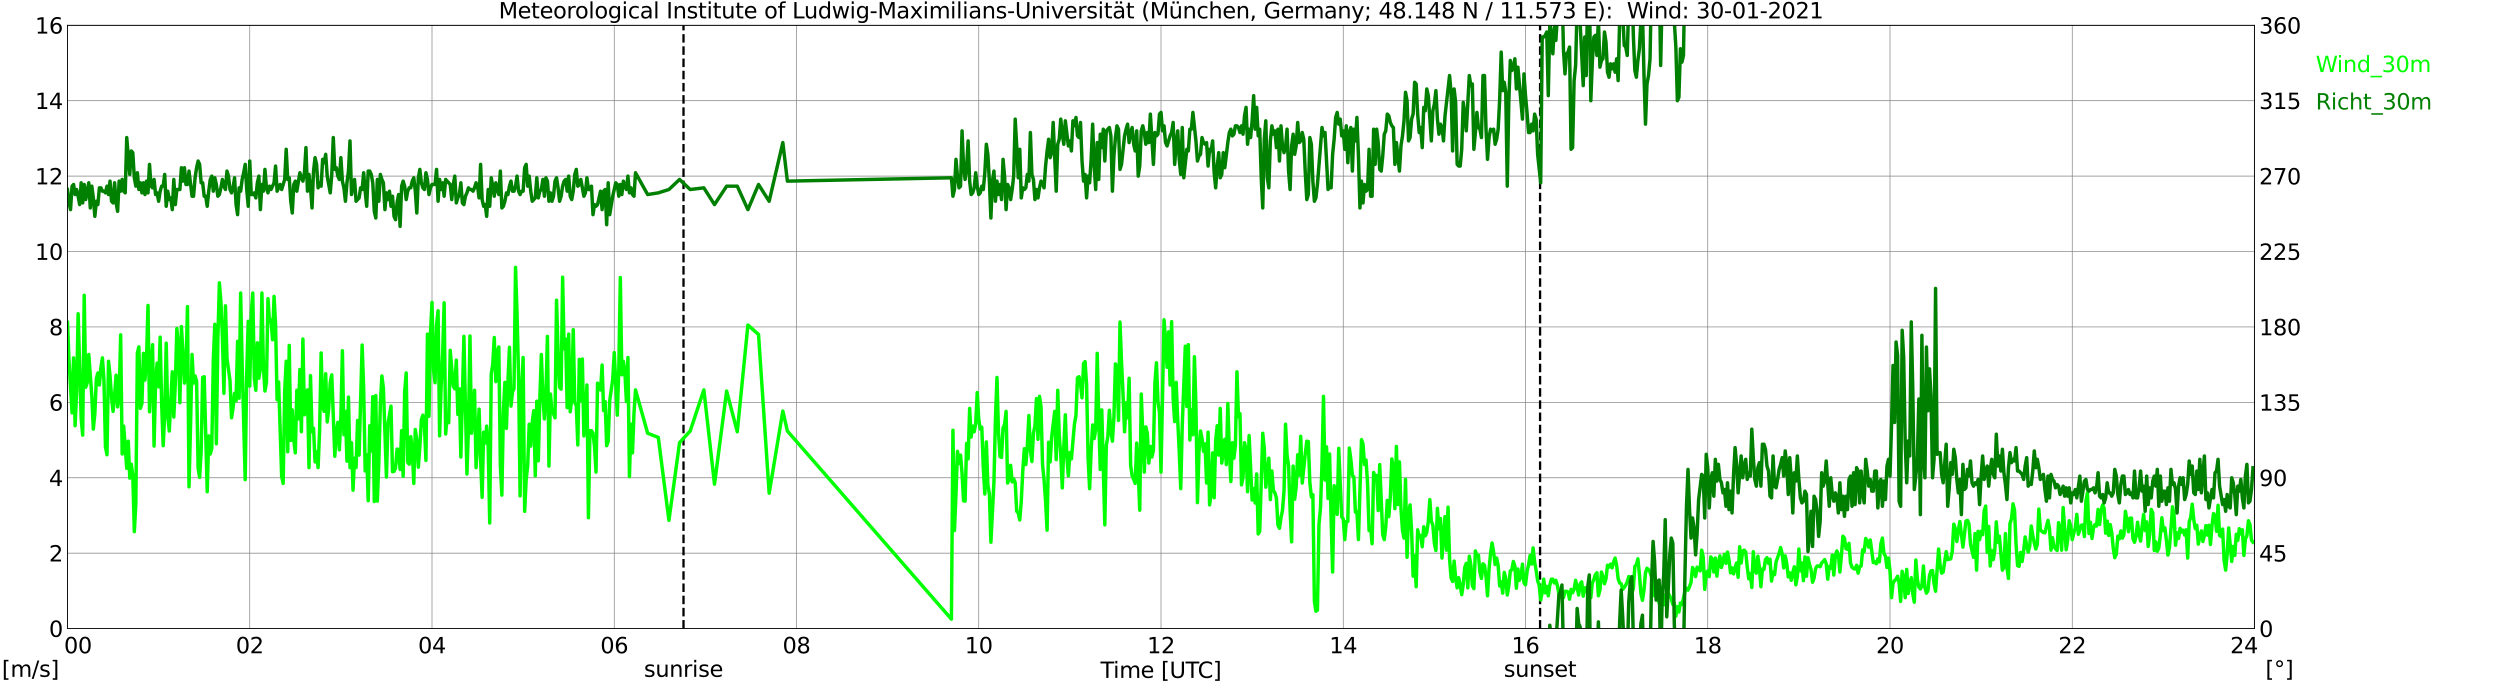 <?xml version="1.0" encoding="utf-8" standalone="no"?>
<!DOCTYPE svg PUBLIC "-//W3C//DTD SVG 1.1//EN"
  "http://www.w3.org/Graphics/SVG/1.1/DTD/svg11.dtd">
<svg xmlns:xlink="http://www.w3.org/1999/xlink" width="1085.4pt" height="296.64pt" viewBox="0 0 1085.4 296.64" xmlns="http://www.w3.org/2000/svg" version="1.1">
 <defs>
  <style type="text/css">*{stroke-linejoin: round; stroke-linecap: butt}</style>
 </defs>
 <g id="figure_1">
  <g id="patch_1">
   <path d="M 0 296.64 
L 1085.4 296.64 
L 1085.4 0 
L 0 0 
z
" style="fill: #ffffff"/>
  </g>
  <g id="axes_1">
   <g id="patch_2">
    <path d="M 29.306 272.909 
L 978.814 272.909 
L 978.814 10.976 
L 29.306 10.976 
z
" style="fill: #ffffff"/>
   </g>
   <g id="patch_3">
    <path d="M 978.814 272.909 
L 978.814 272.909 
L 978.814 10.976 
L 978.814 10.976 
z
" clip-path="url(#p11ef54f701)" style="fill: #d3d3d3; opacity: 0.25; stroke: #d3d3d3; stroke-linejoin: miter"/>
   </g>
   <g id="matplotlib.axis_1">
    <g id="xtick_1">
     <g id="line2d_1">
      <path d="M 29.306 272.909 
L 29.306 10.976 
" clip-path="url(#p11ef54f701)" style="fill: none; stroke: #808080; stroke-width: 0.3; stroke-linecap: square"/>
     </g>
     <g id="line2d_2"/>
     <g id="text_1">
      <!--    00 -->
      <g transform="translate(18.733 283.627) scale(0.095 -0.095)">
       <defs>
        <path id="DejaVuSans-20" transform="scale(0.016)"/>
        <path id="DejaVuSans-30" d="M 2034 4250 
Q 1547 4250 1301 3770 
Q 1056 3291 1056 2328 
Q 1056 1369 1301 889 
Q 1547 409 2034 409 
Q 2525 409 2770 889 
Q 3016 1369 3016 2328 
Q 3016 3291 2770 3770 
Q 2525 4250 2034 4250 
z
M 2034 4750 
Q 2819 4750 3233 4129 
Q 3647 3509 3647 2328 
Q 3647 1150 3233 529 
Q 2819 -91 2034 -91 
Q 1250 -91 836 529 
Q 422 1150 422 2328 
Q 422 3509 836 4129 
Q 1250 4750 2034 4750 
z
" transform="scale(0.016)"/>
       </defs>
       <use xlink:href="#DejaVuSans-20"/>
       <use xlink:href="#DejaVuSans-20" transform="translate(31.787 0)"/>
       <use xlink:href="#DejaVuSans-20" transform="translate(63.574 0)"/>
       <use xlink:href="#DejaVuSans-30" transform="translate(95.361 0)"/>
       <use xlink:href="#DejaVuSans-30" transform="translate(158.984 0)"/>
      </g>
     </g>
    </g>
    <g id="xtick_2">
     <g id="line2d_3">
      <path d="M 108.431 272.909 
L 108.431 10.976 
" clip-path="url(#p11ef54f701)" style="fill: none; stroke: #808080; stroke-width: 0.3; stroke-linecap: square"/>
     </g>
     <g id="line2d_4"/>
     <g id="text_2">
      <!-- 02 -->
      <g transform="translate(102.387 283.627) scale(0.095 -0.095)">
       <defs>
        <path id="DejaVuSans-32" d="M 1228 531 
L 3431 531 
L 3431 0 
L 469 0 
L 469 531 
Q 828 903 1448 1529 
Q 2069 2156 2228 2338 
Q 2531 2678 2651 2914 
Q 2772 3150 2772 3378 
Q 2772 3750 2511 3984 
Q 2250 4219 1831 4219 
Q 1534 4219 1204 4116 
Q 875 4013 500 3803 
L 500 4441 
Q 881 4594 1212 4672 
Q 1544 4750 1819 4750 
Q 2544 4750 2975 4387 
Q 3406 4025 3406 3419 
Q 3406 3131 3298 2873 
Q 3191 2616 2906 2266 
Q 2828 2175 2409 1742 
Q 1991 1309 1228 531 
z
" transform="scale(0.016)"/>
       </defs>
       <use xlink:href="#DejaVuSans-30"/>
       <use xlink:href="#DejaVuSans-32" transform="translate(63.623 0)"/>
      </g>
     </g>
    </g>
    <g id="xtick_3">
     <g id="line2d_5">
      <path d="M 187.557 272.909 
L 187.557 10.976 
" clip-path="url(#p11ef54f701)" style="fill: none; stroke: #808080; stroke-width: 0.3; stroke-linecap: square"/>
     </g>
     <g id="line2d_6"/>
     <g id="text_3">
      <!-- 04 -->
      <g transform="translate(181.513 283.627) scale(0.095 -0.095)">
       <defs>
        <path id="DejaVuSans-34" d="M 2419 4116 
L 825 1625 
L 2419 1625 
L 2419 4116 
z
M 2253 4666 
L 3047 4666 
L 3047 1625 
L 3713 1625 
L 3713 1100 
L 3047 1100 
L 3047 0 
L 2419 0 
L 2419 1100 
L 313 1100 
L 313 1709 
L 2253 4666 
z
" transform="scale(0.016)"/>
       </defs>
       <use xlink:href="#DejaVuSans-30"/>
       <use xlink:href="#DejaVuSans-34" transform="translate(63.623 0)"/>
      </g>
     </g>
    </g>
    <g id="xtick_4">
     <g id="line2d_7">
      <path d="M 266.683 272.909 
L 266.683 10.976 
" clip-path="url(#p11ef54f701)" style="fill: none; stroke: #808080; stroke-width: 0.3; stroke-linecap: square"/>
     </g>
     <g id="line2d_8"/>
     <g id="text_4">
      <!-- 06 -->
      <g transform="translate(260.638 283.627) scale(0.095 -0.095)">
       <defs>
        <path id="DejaVuSans-36" d="M 2113 2584 
Q 1688 2584 1439 2293 
Q 1191 2003 1191 1497 
Q 1191 994 1439 701 
Q 1688 409 2113 409 
Q 2538 409 2786 701 
Q 3034 994 3034 1497 
Q 3034 2003 2786 2293 
Q 2538 2584 2113 2584 
z
M 3366 4563 
L 3366 3988 
Q 3128 4100 2886 4159 
Q 2644 4219 2406 4219 
Q 1781 4219 1451 3797 
Q 1122 3375 1075 2522 
Q 1259 2794 1537 2939 
Q 1816 3084 2150 3084 
Q 2853 3084 3261 2657 
Q 3669 2231 3669 1497 
Q 3669 778 3244 343 
Q 2819 -91 2113 -91 
Q 1303 -91 875 529 
Q 447 1150 447 2328 
Q 447 3434 972 4092 
Q 1497 4750 2381 4750 
Q 2619 4750 2861 4703 
Q 3103 4656 3366 4563 
z
" transform="scale(0.016)"/>
       </defs>
       <use xlink:href="#DejaVuSans-30"/>
       <use xlink:href="#DejaVuSans-36" transform="translate(63.623 0)"/>
      </g>
     </g>
    </g>
    <g id="xtick_5">
     <g id="line2d_9">
      <path d="M 345.808 272.909 
L 345.808 10.976 
" clip-path="url(#p11ef54f701)" style="fill: none; stroke: #808080; stroke-width: 0.3; stroke-linecap: square"/>
     </g>
     <g id="line2d_10"/>
     <g id="text_5">
      <!-- 08 -->
      <g transform="translate(339.764 283.627) scale(0.095 -0.095)">
       <defs>
        <path id="DejaVuSans-38" d="M 2034 2216 
Q 1584 2216 1326 1975 
Q 1069 1734 1069 1313 
Q 1069 891 1326 650 
Q 1584 409 2034 409 
Q 2484 409 2743 651 
Q 3003 894 3003 1313 
Q 3003 1734 2745 1975 
Q 2488 2216 2034 2216 
z
M 1403 2484 
Q 997 2584 770 2862 
Q 544 3141 544 3541 
Q 544 4100 942 4425 
Q 1341 4750 2034 4750 
Q 2731 4750 3128 4425 
Q 3525 4100 3525 3541 
Q 3525 3141 3298 2862 
Q 3072 2584 2669 2484 
Q 3125 2378 3379 2068 
Q 3634 1759 3634 1313 
Q 3634 634 3220 271 
Q 2806 -91 2034 -91 
Q 1263 -91 848 271 
Q 434 634 434 1313 
Q 434 1759 690 2068 
Q 947 2378 1403 2484 
z
M 1172 3481 
Q 1172 3119 1398 2916 
Q 1625 2713 2034 2713 
Q 2441 2713 2670 2916 
Q 2900 3119 2900 3481 
Q 2900 3844 2670 4047 
Q 2441 4250 2034 4250 
Q 1625 4250 1398 4047 
Q 1172 3844 1172 3481 
z
" transform="scale(0.016)"/>
       </defs>
       <use xlink:href="#DejaVuSans-30"/>
       <use xlink:href="#DejaVuSans-38" transform="translate(63.623 0)"/>
      </g>
     </g>
    </g>
    <g id="xtick_6">
     <g id="line2d_11">
      <path d="M 424.934 272.909 
L 424.934 10.976 
" clip-path="url(#p11ef54f701)" style="fill: none; stroke: #808080; stroke-width: 0.3; stroke-linecap: square"/>
     </g>
     <g id="line2d_12"/>
     <g id="text_6">
      <!-- 10 -->
      <g transform="translate(418.89 283.627) scale(0.095 -0.095)">
       <defs>
        <path id="DejaVuSans-31" d="M 794 531 
L 1825 531 
L 1825 4091 
L 703 3866 
L 703 4441 
L 1819 4666 
L 2450 4666 
L 2450 531 
L 3481 531 
L 3481 0 
L 794 0 
L 794 531 
z
" transform="scale(0.016)"/>
       </defs>
       <use xlink:href="#DejaVuSans-31"/>
       <use xlink:href="#DejaVuSans-30" transform="translate(63.623 0)"/>
      </g>
     </g>
    </g>
    <g id="xtick_7">
     <g id="line2d_13">
      <path d="M 504.06 272.909 
L 504.06 10.976 
" clip-path="url(#p11ef54f701)" style="fill: none; stroke: #808080; stroke-width: 0.3; stroke-linecap: square"/>
     </g>
     <g id="line2d_14"/>
     <g id="text_7">
      <!-- 12 -->
      <g transform="translate(498.015 283.627) scale(0.095 -0.095)">
       <use xlink:href="#DejaVuSans-31"/>
       <use xlink:href="#DejaVuSans-32" transform="translate(63.623 0)"/>
      </g>
     </g>
    </g>
    <g id="xtick_8">
     <g id="line2d_15">
      <path d="M 583.185 272.909 
L 583.185 10.976 
" clip-path="url(#p11ef54f701)" style="fill: none; stroke: #808080; stroke-width: 0.3; stroke-linecap: square"/>
     </g>
     <g id="line2d_16"/>
     <g id="text_8">
      <!-- 14 -->
      <g transform="translate(577.141 283.627) scale(0.095 -0.095)">
       <use xlink:href="#DejaVuSans-31"/>
       <use xlink:href="#DejaVuSans-34" transform="translate(63.623 0)"/>
      </g>
     </g>
    </g>
    <g id="xtick_9">
     <g id="line2d_17">
      <path d="M 662.311 272.909 
L 662.311 10.976 
" clip-path="url(#p11ef54f701)" style="fill: none; stroke: #808080; stroke-width: 0.3; stroke-linecap: square"/>
     </g>
     <g id="line2d_18"/>
     <g id="text_9">
      <!-- 16 -->
      <g transform="translate(656.267 283.627) scale(0.095 -0.095)">
       <use xlink:href="#DejaVuSans-31"/>
       <use xlink:href="#DejaVuSans-36" transform="translate(63.623 0)"/>
      </g>
     </g>
    </g>
    <g id="xtick_10">
     <g id="line2d_19">
      <path d="M 741.437 272.909 
L 741.437 10.976 
" clip-path="url(#p11ef54f701)" style="fill: none; stroke: #808080; stroke-width: 0.3; stroke-linecap: square"/>
     </g>
     <g id="line2d_20"/>
     <g id="text_10">
      <!-- 18 -->
      <g transform="translate(735.392 283.627) scale(0.095 -0.095)">
       <use xlink:href="#DejaVuSans-31"/>
       <use xlink:href="#DejaVuSans-38" transform="translate(63.623 0)"/>
      </g>
     </g>
    </g>
    <g id="xtick_11">
     <g id="line2d_21">
      <path d="M 820.562 272.909 
L 820.562 10.976 
" clip-path="url(#p11ef54f701)" style="fill: none; stroke: #808080; stroke-width: 0.3; stroke-linecap: square"/>
     </g>
     <g id="line2d_22"/>
     <g id="text_11">
      <!-- 20 -->
      <g transform="translate(814.518 283.627) scale(0.095 -0.095)">
       <use xlink:href="#DejaVuSans-32"/>
       <use xlink:href="#DejaVuSans-30" transform="translate(63.623 0)"/>
      </g>
     </g>
    </g>
    <g id="xtick_12">
     <g id="line2d_23">
      <path d="M 899.688 272.909 
L 899.688 10.976 
" clip-path="url(#p11ef54f701)" style="fill: none; stroke: #808080; stroke-width: 0.3; stroke-linecap: square"/>
     </g>
     <g id="line2d_24"/>
     <g id="text_12">
      <!-- 22 -->
      <g transform="translate(893.644 283.627) scale(0.095 -0.095)">
       <use xlink:href="#DejaVuSans-32"/>
       <use xlink:href="#DejaVuSans-32" transform="translate(63.623 0)"/>
      </g>
     </g>
    </g>
    <g id="xtick_13">
     <g id="line2d_25">
      <path d="M 978.814 272.909 
L 978.814 10.976 
" clip-path="url(#p11ef54f701)" style="fill: none; stroke: #808080; stroke-width: 0.3; stroke-linecap: square"/>
     </g>
     <g id="line2d_26"/>
     <g id="text_13">
      <!-- 24    -->
      <g transform="translate(968.241 283.627) scale(0.095 -0.095)">
       <use xlink:href="#DejaVuSans-32"/>
       <use xlink:href="#DejaVuSans-34" transform="translate(63.623 0)"/>
       <use xlink:href="#DejaVuSans-20" transform="translate(127.246 0)"/>
       <use xlink:href="#DejaVuSans-20" transform="translate(159.033 0)"/>
       <use xlink:href="#DejaVuSans-20" transform="translate(190.82 0)"/>
      </g>
     </g>
    </g>
    <g id="text_14">
     <!-- Time [UTC] -->
     <g transform="translate(477.806 294.322) scale(0.095 -0.095)">
      <defs>
       <path id="DejaVuSans-54" d="M -19 4666 
L 3928 4666 
L 3928 4134 
L 2272 4134 
L 2272 0 
L 1638 0 
L 1638 4134 
L -19 4134 
L -19 4666 
z
" transform="scale(0.016)"/>
       <path id="DejaVuSans-69" d="M 603 3500 
L 1178 3500 
L 1178 0 
L 603 0 
L 603 3500 
z
M 603 4863 
L 1178 4863 
L 1178 4134 
L 603 4134 
L 603 4863 
z
" transform="scale(0.016)"/>
       <path id="DejaVuSans-6d" d="M 3328 2828 
Q 3544 3216 3844 3400 
Q 4144 3584 4550 3584 
Q 5097 3584 5394 3201 
Q 5691 2819 5691 2113 
L 5691 0 
L 5113 0 
L 5113 2094 
Q 5113 2597 4934 2840 
Q 4756 3084 4391 3084 
Q 3944 3084 3684 2787 
Q 3425 2491 3425 1978 
L 3425 0 
L 2847 0 
L 2847 2094 
Q 2847 2600 2669 2842 
Q 2491 3084 2119 3084 
Q 1678 3084 1418 2786 
Q 1159 2488 1159 1978 
L 1159 0 
L 581 0 
L 581 3500 
L 1159 3500 
L 1159 2956 
Q 1356 3278 1631 3431 
Q 1906 3584 2284 3584 
Q 2666 3584 2933 3390 
Q 3200 3197 3328 2828 
z
" transform="scale(0.016)"/>
       <path id="DejaVuSans-65" d="M 3597 1894 
L 3597 1613 
L 953 1613 
Q 991 1019 1311 708 
Q 1631 397 2203 397 
Q 2534 397 2845 478 
Q 3156 559 3463 722 
L 3463 178 
Q 3153 47 2828 -22 
Q 2503 -91 2169 -91 
Q 1331 -91 842 396 
Q 353 884 353 1716 
Q 353 2575 817 3079 
Q 1281 3584 2069 3584 
Q 2775 3584 3186 3129 
Q 3597 2675 3597 1894 
z
M 3022 2063 
Q 3016 2534 2758 2815 
Q 2500 3097 2075 3097 
Q 1594 3097 1305 2825 
Q 1016 2553 972 2059 
L 3022 2063 
z
" transform="scale(0.016)"/>
       <path id="DejaVuSans-5b" d="M 550 4863 
L 1875 4863 
L 1875 4416 
L 1125 4416 
L 1125 -397 
L 1875 -397 
L 1875 -844 
L 550 -844 
L 550 4863 
z
" transform="scale(0.016)"/>
       <path id="DejaVuSans-55" d="M 556 4666 
L 1191 4666 
L 1191 1831 
Q 1191 1081 1462 751 
Q 1734 422 2344 422 
Q 2950 422 3222 751 
Q 3494 1081 3494 1831 
L 3494 4666 
L 4128 4666 
L 4128 1753 
Q 4128 841 3676 375 
Q 3225 -91 2344 -91 
Q 1459 -91 1007 375 
Q 556 841 556 1753 
L 556 4666 
z
" transform="scale(0.016)"/>
       <path id="DejaVuSans-43" d="M 4122 4306 
L 4122 3641 
Q 3803 3938 3442 4084 
Q 3081 4231 2675 4231 
Q 1875 4231 1450 3742 
Q 1025 3253 1025 2328 
Q 1025 1406 1450 917 
Q 1875 428 2675 428 
Q 3081 428 3442 575 
Q 3803 722 4122 1019 
L 4122 359 
Q 3791 134 3420 21 
Q 3050 -91 2638 -91 
Q 1578 -91 968 557 
Q 359 1206 359 2328 
Q 359 3453 968 4101 
Q 1578 4750 2638 4750 
Q 3056 4750 3426 4639 
Q 3797 4528 4122 4306 
z
" transform="scale(0.016)"/>
       <path id="DejaVuSans-5d" d="M 1947 4863 
L 1947 -844 
L 622 -844 
L 622 -397 
L 1369 -397 
L 1369 4416 
L 622 4416 
L 622 4863 
L 1947 4863 
z
" transform="scale(0.016)"/>
      </defs>
      <use xlink:href="#DejaVuSans-54"/>
      <use xlink:href="#DejaVuSans-69" transform="translate(57.959 0)"/>
      <use xlink:href="#DejaVuSans-6d" transform="translate(85.742 0)"/>
      <use xlink:href="#DejaVuSans-65" transform="translate(183.154 0)"/>
      <use xlink:href="#DejaVuSans-20" transform="translate(244.678 0)"/>
      <use xlink:href="#DejaVuSans-5b" transform="translate(276.465 0)"/>
      <use xlink:href="#DejaVuSans-55" transform="translate(315.479 0)"/>
      <use xlink:href="#DejaVuSans-54" transform="translate(388.672 0)"/>
      <use xlink:href="#DejaVuSans-43" transform="translate(443.881 0)"/>
      <use xlink:href="#DejaVuSans-5d" transform="translate(513.705 0)"/>
     </g>
    </g>
   </g>
   <g id="matplotlib.axis_2">
    <g id="ytick_1">
     <g id="line2d_27">
      <path d="M 29.306 272.909 
L 978.814 272.909 
" clip-path="url(#p11ef54f701)" style="fill: none; stroke: #808080; stroke-width: 0.3; stroke-linecap: square"/>
     </g>
     <g id="line2d_28"/>
     <g id="text_15">
      <!-- 0 -->
      <g transform="translate(21.261 276.518) scale(0.095 -0.095)">
       <use xlink:href="#DejaVuSans-30"/>
      </g>
     </g>
    </g>
    <g id="ytick_2">
     <g id="line2d_29">
      <path d="M 29.306 240.167 
L 978.814 240.167 
" clip-path="url(#p11ef54f701)" style="fill: none; stroke: #808080; stroke-width: 0.3; stroke-linecap: square"/>
     </g>
     <g id="line2d_30"/>
     <g id="text_16">
      <!-- 2 -->
      <g transform="translate(21.261 243.776) scale(0.095 -0.095)">
       <use xlink:href="#DejaVuSans-32"/>
      </g>
     </g>
    </g>
    <g id="ytick_3">
     <g id="line2d_31">
      <path d="M 29.306 207.426 
L 978.814 207.426 
" clip-path="url(#p11ef54f701)" style="fill: none; stroke: #808080; stroke-width: 0.3; stroke-linecap: square"/>
     </g>
     <g id="line2d_32"/>
     <g id="text_17">
      <!-- 4 -->
      <g transform="translate(21.261 211.035) scale(0.095 -0.095)">
       <use xlink:href="#DejaVuSans-34"/>
      </g>
     </g>
    </g>
    <g id="ytick_4">
     <g id="line2d_33">
      <path d="M 29.306 174.684 
L 978.814 174.684 
" clip-path="url(#p11ef54f701)" style="fill: none; stroke: #808080; stroke-width: 0.3; stroke-linecap: square"/>
     </g>
     <g id="line2d_34"/>
     <g id="text_18">
      <!-- 6 -->
      <g transform="translate(21.261 178.293) scale(0.095 -0.095)">
       <use xlink:href="#DejaVuSans-36"/>
      </g>
     </g>
    </g>
    <g id="ytick_5">
     <g id="line2d_35">
      <path d="M 29.306 141.942 
L 978.814 141.942 
" clip-path="url(#p11ef54f701)" style="fill: none; stroke: #808080; stroke-width: 0.3; stroke-linecap: square"/>
     </g>
     <g id="line2d_36"/>
     <g id="text_19">
      <!-- 8 -->
      <g transform="translate(21.261 145.551) scale(0.095 -0.095)">
       <use xlink:href="#DejaVuSans-38"/>
      </g>
     </g>
    </g>
    <g id="ytick_6">
     <g id="line2d_37">
      <path d="M 29.306 109.201 
L 978.814 109.201 
" clip-path="url(#p11ef54f701)" style="fill: none; stroke: #808080; stroke-width: 0.3; stroke-linecap: square"/>
     </g>
     <g id="line2d_38"/>
     <g id="text_20">
      <!-- 10 -->
      <g transform="translate(15.217 112.81) scale(0.095 -0.095)">
       <use xlink:href="#DejaVuSans-31"/>
       <use xlink:href="#DejaVuSans-30" transform="translate(63.623 0)"/>
      </g>
     </g>
    </g>
    <g id="ytick_7">
     <g id="line2d_39">
      <path d="M 29.306 76.459 
L 978.814 76.459 
" clip-path="url(#p11ef54f701)" style="fill: none; stroke: #808080; stroke-width: 0.3; stroke-linecap: square"/>
     </g>
     <g id="line2d_40"/>
     <g id="text_21">
      <!-- 12 -->
      <g transform="translate(15.217 80.068) scale(0.095 -0.095)">
       <use xlink:href="#DejaVuSans-31"/>
       <use xlink:href="#DejaVuSans-32" transform="translate(63.623 0)"/>
      </g>
     </g>
    </g>
    <g id="ytick_8">
     <g id="line2d_41">
      <path d="M 29.306 43.717 
L 978.814 43.717 
" clip-path="url(#p11ef54f701)" style="fill: none; stroke: #808080; stroke-width: 0.3; stroke-linecap: square"/>
     </g>
     <g id="line2d_42"/>
     <g id="text_22">
      <!-- 14 -->
      <g transform="translate(15.217 47.327) scale(0.095 -0.095)">
       <use xlink:href="#DejaVuSans-31"/>
       <use xlink:href="#DejaVuSans-34" transform="translate(63.623 0)"/>
      </g>
     </g>
    </g>
    <g id="ytick_9">
     <g id="line2d_43">
      <path d="M 29.306 10.976 
L 978.814 10.976 
" clip-path="url(#p11ef54f701)" style="fill: none; stroke: #808080; stroke-width: 0.3; stroke-linecap: square"/>
     </g>
     <g id="line2d_44"/>
     <g id="text_23">
      <!-- 16 -->
      <g transform="translate(15.217 14.585) scale(0.095 -0.095)">
       <use xlink:href="#DejaVuSans-31"/>
       <use xlink:href="#DejaVuSans-36" transform="translate(63.623 0)"/>
      </g>
     </g>
    </g>
   </g>
   <g id="line2d_45">
    <path d="M 296.751 272.909 
L 296.751 10.976 
" clip-path="url(#p11ef54f701)" style="fill: none; stroke-dasharray: 3.7,1.6; stroke-dashoffset: 0; stroke: #000000"/>
   </g>
   <g id="line2d_46">
    <path d="M 668.641 272.909 
L 668.641 10.976 
" clip-path="url(#p11ef54f701)" style="fill: none; stroke-dasharray: 3.7,1.6; stroke-dashoffset: 0; stroke: #000000"/>
   </g>
   <g id="line2d_47">
    <path d="M 29.306 139.978 
L 29.965 156.84 
L 31.284 179.268 
L 31.943 155.366 
L 32.603 184.834 
L 33.262 170.1 
L 33.921 136.212 
L 35.24 181.723 
L 35.9 188.926 
L 36.559 128.191 
L 37.218 168.136 
L 37.878 166.171 
L 38.537 153.893 
L 39.856 171.737 
L 40.515 186.307 
L 41.175 179.595 
L 41.834 164.37 
L 42.493 161.915 
L 43.153 167.153 
L 43.812 159.623 
L 44.472 155.366 
L 45.131 165.189 
L 45.79 194.001 
L 46.45 197.439 
L 47.109 156.84 
L 47.768 163.061 
L 48.428 172.556 
L 49.087 178.613 
L 49.747 171.573 
L 50.406 162.897 
L 51.065 176.648 
L 51.725 171.901 
L 52.384 145.38 
L 53.043 197.112 
L 53.703 184.997 
L 55.022 203.333 
L 55.681 191.546 
L 56.34 207.589 
L 57 201.532 
L 57.659 206.443 
L 58.319 230.836 
L 58.978 218.558 
L 59.637 153.238 
L 60.297 150.619 
L 60.956 177.303 
L 61.615 175.175 
L 62.275 153.402 
L 62.934 165.025 
L 63.594 156.512 
L 64.253 132.611 
L 64.912 178.777 
L 65.572 160.605 
L 66.231 149.637 
L 66.89 193.674 
L 67.55 165.68 
L 68.209 157.658 
L 68.869 167.972 
L 69.528 146.362 
L 70.187 175.339 
L 70.847 193.51 
L 71.506 180.086 
L 72.166 148.982 
L 72.825 180.25 
L 73.484 187.126 
L 74.803 161.424 
L 75.462 181.069 
L 76.122 166.171 
L 76.781 142.597 
L 77.441 150.291 
L 78.1 174.848 
L 78.759 141.779 
L 79.419 153.074 
L 80.078 166.335 
L 80.737 160.114 
L 81.397 133.102 
L 82.056 211.355 
L 82.716 185.161 
L 83.375 153.893 
L 84.034 166.335 
L 84.694 163.224 
L 85.353 165.516 
L 86.013 203.169 
L 86.672 207.262 
L 87.331 195.966 
L 87.991 163.879 
L 88.65 163.552 
L 89.969 213.483 
L 90.628 189.254 
L 91.288 197.112 
L 91.947 194.656 
L 92.606 156.676 
L 93.266 140.796 
L 93.925 192.692 
L 94.584 147.508 
L 95.244 122.788 
L 95.903 130.974 
L 96.563 146.526 
L 97.222 170.755 
L 97.881 132.775 
L 98.541 155.53 
L 99.86 165.353 
L 100.519 181.396 
L 101.178 177.14 
L 101.838 170.755 
L 102.497 174.029 
L 103.156 148.163 
L 103.816 172.883 
L 104.475 127.209 
L 105.135 158.149 
L 106.453 208.244 
L 107.113 162.242 
L 107.772 139.487 
L 108.431 167.644 
L 109.091 135.885 
L 109.75 127.209 
L 110.41 164.207 
L 111.069 169.445 
L 111.728 148.818 
L 112.388 164.207 
L 113.047 159.95 
L 113.707 127.209 
L 114.366 159.459 
L 115.025 169.773 
L 115.685 166.007 
L 116.344 129.664 
L 117.003 139.65 
L 117.663 138.832 
L 118.322 147.508 
L 118.982 128.682 
L 119.641 140.796 
L 120.3 173.538 
L 120.96 165.844 
L 122.278 206.771 
L 122.938 209.881 
L 123.597 169.936 
L 124.257 156.84 
L 124.916 196.13 
L 125.575 149.964 
L 126.235 191.218 
L 126.894 177.958 
L 127.553 191.218 
L 128.213 196.621 
L 128.872 169.445 
L 129.532 181.887 
L 130.191 160.441 
L 130.85 187.453 
L 131.51 147.181 
L 132.169 180.086 
L 132.829 171.573 
L 133.488 169.282 
L 134.147 203.005 
L 134.807 163.061 
L 135.466 187.453 
L 136.125 185.98 
L 136.785 200.55 
L 137.444 196.13 
L 138.104 203.005 
L 138.763 186.962 
L 139.422 153.238 
L 140.082 176.321 
L 140.741 178.613 
L 141.4 162.242 
L 142.06 183.197 
L 142.719 177.303 
L 143.379 166.007 
L 144.038 162.733 
L 145.357 198.094 
L 146.016 188.108 
L 146.676 183.36 
L 147.335 195.311 
L 147.994 181.069 
L 148.654 152.256 
L 149.313 188.763 
L 149.972 178.613 
L 150.632 200.222 
L 151.291 172.392 
L 151.951 203.005 
L 152.61 192.201 
L 153.269 212.828 
L 153.929 198.913 
L 154.588 203.005 
L 155.247 182.542 
L 155.907 197.603 
L 157.226 149.8 
L 157.885 168.463 
L 158.544 204.479 
L 159.204 197.439 
L 159.863 217.412 
L 160.523 184.834 
L 161.182 195.802 
L 161.841 172.228 
L 162.501 217.739 
L 163.16 171.737 
L 163.819 217.575 
L 164.479 200.386 
L 165.138 175.175 
L 165.798 163.224 
L 166.457 168.463 
L 167.776 207.098 
L 168.435 184.015 
L 169.754 176.321 
L 170.413 204.806 
L 171.073 204.642 
L 171.732 203.169 
L 172.391 194.984 
L 173.051 195.147 
L 173.71 203.824 
L 174.37 186.962 
L 175.029 206.771 
L 175.688 170.264 
L 176.348 161.915 
L 177.007 200.713 
L 177.666 201.532 
L 178.326 189.581 
L 178.985 195.147 
L 179.645 209.881 
L 180.304 186.471 
L 180.963 191.218 
L 181.623 202.842 
L 182.282 193.838 
L 182.941 182.214 
L 183.601 180.25 
L 184.26 184.834 
L 184.92 199.895 
L 185.579 145.053 
L 186.238 180.741 
L 186.898 144.398 
L 187.557 131.301 
L 188.216 160.605 
L 188.876 166.171 
L 189.535 140.96 
L 190.195 134.903 
L 190.854 189.254 
L 191.513 168.136 
L 192.173 153.729 
L 192.832 131.465 
L 193.492 188.435 
L 194.151 180.086 
L 194.81 183.524 
L 195.47 152.092 
L 196.788 167.644 
L 197.448 168.79 
L 198.107 156.349 
L 198.767 179.923 
L 199.426 168.79 
L 200.085 198.422 
L 201.404 146.035 
L 202.723 205.788 
L 203.382 185.489 
L 204.042 145.871 
L 204.701 188.108 
L 206.02 169.445 
L 206.679 203.005 
L 207.339 191.382 
L 207.998 177.631 
L 208.657 199.731 
L 209.317 215.938 
L 209.976 187.617 
L 210.635 192.364 
L 211.295 184.997 
L 211.954 193.674 
L 212.614 227.071 
L 213.273 162.406 
L 213.932 158.149 
L 214.592 146.526 
L 215.251 165.68 
L 215.91 152.911 
L 216.57 150.619 
L 217.229 201.859 
L 217.889 214.956 
L 218.548 178.613 
L 219.207 166.007 
L 219.867 185.98 
L 220.526 165.516 
L 221.186 150.782 
L 221.845 176.321 
L 222.504 170.1 
L 223.164 168.79 
L 223.823 116.076 
L 224.482 136.376 
L 225.142 163.061 
L 225.801 215.284 
L 226.461 170.1 
L 227.12 155.203 
L 227.779 221.996 
L 228.439 208.244 
L 229.098 202.023 
L 229.757 184.179 
L 230.417 193.674 
L 231.076 183.36 
L 231.736 178.285 
L 232.395 206.607 
L 233.054 174.193 
L 233.714 200.059 
L 234.373 173.047 
L 235.033 153.893 
L 235.692 172.065 
L 236.351 181.887 
L 237.011 171.573 
L 237.67 146.035 
L 238.329 202.351 
L 238.989 171.082 
L 239.648 178.777 
L 240.308 179.595 
L 240.967 181.396 
L 241.626 130.319 
L 242.286 152.747 
L 242.945 168.136 
L 243.604 168.954 
L 244.264 120.333 
L 244.923 151.437 
L 245.583 147.181 
L 246.242 176.976 
L 246.901 145.053 
L 247.561 178.777 
L 248.22 173.211 
L 248.88 143.088 
L 249.539 174.848 
L 250.198 175.994 
L 250.858 193.183 
L 251.517 156.021 
L 252.176 174.029 
L 252.836 155.857 
L 253.495 189.254 
L 254.155 180.741 
L 254.814 167.153 
L 255.473 224.779 
L 256.133 186.962 
L 256.792 186.962 
L 257.451 188.108 
L 258.111 193.838 
L 258.77 204.97 
L 259.43 166.335 
L 260.748 169.282 
L 261.408 158.477 
L 262.067 178.285 
L 262.726 174.356 
L 263.386 193.51 
L 264.045 191.71 
L 264.705 174.029 
L 266.023 164.698 
L 266.683 153.074 
L 268.002 180.25 
L 268.661 160.114 
L 269.32 120.496 
L 269.98 162.733 
L 270.639 156.84 
L 271.298 161.587 
L 271.958 174.356 
L 272.617 155.203 
L 273.277 206.934 
L 273.936 184.179 
L 274.595 196.621 
L 275.255 179.268 
L 275.914 169.282 
L 281.189 188.108 
L 285.805 189.909 
L 290.42 225.925 
L 295.036 192.201 
L 299.652 187.126 
L 305.586 169.282 
L 310.202 210.209 
L 315.477 169.773 
L 320.093 187.453 
L 324.708 141.124 
L 329.324 145.216 
L 333.94 214.138 
L 339.874 178.449 
L 341.852 187.126 
L 413.065 268.816 
L 413.725 186.798 
L 414.384 230.345 
L 415.043 214.629 
L 415.703 195.966 
L 416.362 201.205 
L 417.022 197.603 
L 417.681 205.461 
L 418.34 217.412 
L 419 217.575 
L 419.659 192.528 
L 420.318 199.24 
L 420.978 177.303 
L 421.637 189.745 
L 422.297 184.997 
L 422.956 187.453 
L 423.615 184.015 
L 424.275 170.427 
L 424.934 182.051 
L 425.593 186.307 
L 426.253 185.489 
L 426.912 203.169 
L 427.572 214.465 
L 428.231 191.873 
L 428.89 210.536 
L 429.55 214.465 
L 430.209 235.42 
L 431.528 209.226 
L 432.187 181.56 
L 432.847 163.879 
L 433.506 187.617 
L 434.165 198.258 
L 434.825 198.585 
L 435.484 185.816 
L 436.144 184.343 
L 436.803 178.613 
L 437.462 209.717 
L 438.122 208.08 
L 438.781 202.023 
L 439.44 209.226 
L 440.1 207.917 
L 440.759 209.554 
L 441.419 221.996 
L 442.078 222.65 
L 442.737 225.761 
L 443.397 217.575 
L 444.056 204.315 
L 444.716 194.82 
L 445.375 201.696 
L 446.034 193.51 
L 446.694 180.414 
L 447.353 195.639 
L 448.012 200.386 
L 448.672 188.108 
L 449.331 184.834 
L 449.991 173.047 
L 450.65 190.727 
L 451.309 172.065 
L 451.969 176.648 
L 452.628 201.859 
L 453.287 208.244 
L 453.947 217.739 
L 454.606 230.181 
L 455.266 192.037 
L 455.925 200.55 
L 456.584 189.745 
L 457.903 178.613 
L 458.563 199.568 
L 459.222 169.445 
L 459.881 189.09 
L 460.541 197.603 
L 461.2 211.846 
L 461.859 194.165 
L 462.519 180.086 
L 463.178 198.422 
L 463.838 206.607 
L 464.497 196.457 
L 465.156 199.24 
L 466.475 184.179 
L 467.134 180.414 
L 467.794 164.043 
L 468.453 163.552 
L 469.113 166.826 
L 469.772 172.719 
L 470.431 157.822 
L 471.091 157.003 
L 471.75 166.826 
L 472.409 198.913 
L 473.069 212.173 
L 473.728 195.475 
L 474.388 184.506 
L 475.047 190.4 
L 475.706 186.471 
L 476.366 153.402 
L 477.025 181.723 
L 477.685 203.824 
L 478.344 177.958 
L 479.663 227.889 
L 480.322 193.347 
L 480.981 189.581 
L 481.641 178.122 
L 482.3 187.126 
L 482.96 191.546 
L 483.619 181.069 
L 484.278 157.986 
L 484.938 158.968 
L 485.597 182.542 
L 486.256 139.814 
L 486.916 157.167 
L 487.575 171.082 
L 488.235 187.453 
L 488.894 174.848 
L 489.553 181.396 
L 490.213 164.207 
L 490.872 202.023 
L 491.532 206.607 
L 492.191 208.08 
L 492.85 209.881 
L 493.51 192.364 
L 494.169 204.151 
L 494.828 221.504 
L 495.488 171.082 
L 496.807 204.97 
L 497.466 185.325 
L 498.125 188.272 
L 498.785 201.041 
L 499.444 193.838 
L 500.103 198.422 
L 500.763 195.475 
L 501.422 166.171 
L 502.082 157.495 
L 502.741 174.356 
L 503.4 178.94 
L 504.06 204.97 
L 505.379 138.832 
L 506.038 148.163 
L 506.697 159.459 
L 507.357 144.07 
L 508.016 167.153 
L 508.675 139.65 
L 509.335 173.211 
L 509.994 183.033 
L 510.654 166.007 
L 511.313 182.378 
L 511.972 195.802 
L 512.632 212.173 
L 513.291 184.506 
L 514.61 150.291 
L 515.269 176.485 
L 515.929 149.637 
L 516.588 191.055 
L 517.247 177.958 
L 517.907 188.763 
L 518.566 154.875 
L 519.226 176.157 
L 519.885 218.23 
L 520.544 196.293 
L 521.204 187.126 
L 521.863 190.4 
L 522.522 195.966 
L 523.182 192.692 
L 523.841 209.717 
L 524.501 187.617 
L 525.16 219.213 
L 525.819 214.138 
L 526.479 196.621 
L 527.138 216.102 
L 527.797 191.218 
L 528.457 184.834 
L 529.116 197.603 
L 529.776 177.303 
L 530.435 201.041 
L 531.094 196.293 
L 531.754 190.727 
L 532.413 201.696 
L 533.073 175.175 
L 533.732 195.966 
L 534.391 209.063 
L 535.051 192.201 
L 535.71 198.913 
L 536.369 193.183 
L 537.029 161.424 
L 537.688 180.905 
L 538.348 179.595 
L 539.007 210.536 
L 539.666 207.262 
L 540.326 192.201 
L 540.985 195.311 
L 541.644 213.483 
L 542.304 189.09 
L 543.623 217.084 
L 544.282 212.173 
L 544.941 218.394 
L 545.601 205.788 
L 546.26 231.818 
L 546.919 230.672 
L 548.238 188.108 
L 548.898 194.656 
L 549.557 211.518 
L 550.216 206.116 
L 550.876 198.913 
L 551.535 216.921 
L 552.195 204.479 
L 552.854 212.992 
L 553.513 213.974 
L 554.173 216.266 
L 554.832 228.053 
L 555.491 229.362 
L 556.151 224.779 
L 556.81 221.504 
L 557.47 213.155 
L 558.129 184.179 
L 558.788 197.603 
L 559.448 202.351 
L 560.107 221.504 
L 560.766 235.256 
L 561.426 202.351 
L 562.085 216.757 
L 562.745 211.355 
L 563.404 197.439 
L 564.063 206.28 
L 564.723 189.418 
L 565.382 209.717 
L 566.701 196.948 
L 567.36 191.546 
L 568.02 191.71 
L 568.679 209.39 
L 569.338 215.775 
L 569.998 214.792 
L 570.657 260.958 
L 571.317 265.378 
L 571.976 264.887 
L 572.635 227.725 
L 573.295 220.686 
L 573.954 201.532 
L 574.613 172.065 
L 575.273 208.408 
L 575.932 194.001 
L 576.592 216.429 
L 577.251 197.112 
L 577.91 225.106 
L 578.57 248.353 
L 579.229 210.863 
L 579.889 212.5 
L 580.548 223.305 
L 581.207 194.656 
L 582.526 224.451 
L 583.185 225.27 
L 583.845 234.274 
L 584.504 226.416 
L 585.164 226.416 
L 585.823 194.493 
L 586.482 199.404 
L 587.142 206.443 
L 587.801 207.098 
L 588.46 222.323 
L 589.12 222.159 
L 589.779 234.274 
L 591.098 190.891 
L 591.757 192.692 
L 592.417 201.696 
L 593.076 199.731 
L 593.736 209.881 
L 594.395 230.345 
L 595.054 228.871 
L 595.714 236.074 
L 596.373 205.134 
L 597.032 207.098 
L 597.692 206.443 
L 598.351 221.668 
L 599.011 201.696 
L 600.329 232.145 
L 600.989 234.274 
L 601.648 228.708 
L 602.307 217.248 
L 602.967 224.287 
L 603.626 215.938 
L 604.286 199.24 
L 604.945 202.842 
L 605.604 220.85 
L 606.264 193.838 
L 606.923 219.049 
L 607.582 200.55 
L 608.242 220.85 
L 608.901 230.181 
L 609.561 233.619 
L 610.22 208.08 
L 610.879 241.968 
L 611.539 222.487 
L 612.198 219.213 
L 612.858 230.508 
L 613.517 250.153 
L 614.176 241.313 
L 614.836 254.737 
L 615.495 230.017 
L 616.154 233.291 
L 616.814 232.473 
L 617.473 237.384 
L 618.133 228.708 
L 618.792 232.637 
L 619.451 231.163 
L 620.111 226.416 
L 620.77 216.921 
L 621.429 226.252 
L 622.089 228.053 
L 622.748 235.911 
L 623.408 239.021 
L 624.067 220.686 
L 624.726 229.526 
L 625.386 225.106 
L 626.045 242.295 
L 627.364 224.287 
L 628.023 238.857 
L 628.683 220.195 
L 629.342 242.623 
L 630.001 250.808 
L 630.661 252.445 
L 631.32 243.605 
L 631.98 250.808 
L 632.639 255.228 
L 633.298 250.808 
L 633.958 253.919 
L 634.617 258.175 
L 635.276 253.755 
L 635.936 246.388 
L 636.595 244.587 
L 637.255 255.228 
L 637.914 241.477 
L 638.573 245.242 
L 639.233 254.246 
L 639.892 255.556 
L 640.552 239.185 
L 641.211 241.149 
L 641.87 240.986 
L 642.53 248.516 
L 643.189 251.136 
L 643.848 244.751 
L 644.508 245.406 
L 645.167 250.317 
L 645.827 258.666 
L 646.486 247.043 
L 647.145 240.167 
L 647.805 235.747 
L 648.464 239.676 
L 649.123 245.078 
L 649.783 242.295 
L 650.442 245.57 
L 651.102 254.41 
L 651.761 252.609 
L 652.42 257.52 
L 653.08 248.516 
L 653.739 251.136 
L 654.399 258.339 
L 655.058 254.41 
L 655.717 247.861 
L 656.377 247.37 
L 657.036 243.769 
L 657.695 245.733 
L 658.355 255.392 
L 659.014 247.043 
L 659.674 251.954 
L 660.333 250.317 
L 660.992 244.915 
L 661.652 253.1 
L 662.311 253.919 
L 662.97 248.189 
L 663.63 245.242 
L 664.289 241.149 
L 664.949 244.915 
L 665.608 237.875 
L 666.267 243.932 
L 666.927 247.698 
L 667.586 252.118 
L 668.246 254.082 
L 668.905 260.467 
L 669.564 257.193 
L 670.224 251.463 
L 670.883 257.357 
L 671.542 254.573 
L 672.202 258.666 
L 672.861 254.082 
L 673.521 251.463 
L 674.18 251.463 
L 674.839 253.1 
L 675.499 251.954 
L 676.158 254.246 
L 676.817 257.848 
L 677.477 258.175 
L 678.136 258.666 
L 678.796 259.485 
L 679.455 256.702 
L 680.114 256.702 
L 680.774 257.029 
L 681.433 260.14 
L 682.092 255.883 
L 682.752 257.357 
L 683.411 255.883 
L 684.071 251.954 
L 685.389 258.339 
L 686.049 253.428 
L 686.708 252.609 
L 687.368 258.83 
L 688.027 255.228 
L 688.686 255.228 
L 689.346 258.011 
L 690.005 259.157 
L 690.664 259.485 
L 691.324 253.1 
L 691.983 251.627 
L 692.643 249.499 
L 693.302 248.68 
L 693.961 258.666 
L 694.621 256.211 
L 695.28 248.353 
L 695.939 250.317 
L 696.599 253.428 
L 697.258 251.299 
L 697.918 245.406 
L 698.577 246.224 
L 699.236 244.915 
L 699.896 246.552 
L 700.555 244.096 
L 701.215 242.295 
L 701.874 245.406 
L 702.533 251.299 
L 703.193 253.1 
L 703.852 253.428 
L 704.511 255.883 
L 705.83 254.082 
L 706.49 252.609 
L 707.149 250.317 
L 707.808 250.808 
L 708.468 257.52 
L 709.127 255.556 
L 709.786 245.897 
L 710.446 245.242 
L 711.105 242.623 
L 711.765 249.335 
L 712.424 257.684 
L 713.083 260.631 
L 713.743 256.211 
L 714.402 248.68 
L 715.062 246.715 
L 715.721 247.37 
L 716.38 248.353 
L 717.04 250.644 
L 717.699 255.392 
L 718.358 258.666 
L 719.018 253.1 
L 719.677 259.812 
L 720.337 261.777 
L 720.996 254.901 
L 722.315 262.595 
L 722.974 258.83 
L 723.633 257.193 
L 724.293 257.684 
L 725.612 259.976 
L 726.271 262.431 
L 726.93 261.94 
L 727.59 267.506 
L 728.249 263.414 
L 728.909 265.706 
L 729.568 261.777 
L 730.227 262.431 
L 730.887 259.812 
L 731.546 256.702 
L 732.205 255.392 
L 732.865 256.211 
L 733.524 254.737 
L 734.184 252.773 
L 734.843 246.388 
L 735.502 247.698 
L 736.162 250.317 
L 736.821 246.224 
L 737.48 247.37 
L 738.14 247.861 
L 738.799 238.857 
L 739.459 241.804 
L 740.118 255.883 
L 740.777 248.844 
L 741.437 247.861 
L 742.096 250.317 
L 742.756 241.804 
L 743.415 242.786 
L 744.074 248.353 
L 744.734 242.295 
L 745.393 250.153 
L 746.052 244.424 
L 746.712 241.313 
L 747.371 246.388 
L 748.031 243.769 
L 748.69 240.658 
L 749.349 244.587 
L 750.009 239.676 
L 750.668 243.114 
L 751.327 248.68 
L 751.987 246.552 
L 752.646 249.171 
L 753.306 246.388 
L 753.965 244.424 
L 754.624 250.644 
L 755.284 237.384 
L 755.943 244.424 
L 756.602 239.185 
L 757.262 238.857 
L 757.921 239.676 
L 758.581 246.224 
L 759.24 251.299 
L 759.899 249.007 
L 760.559 255.065 
L 761.218 239.512 
L 761.878 247.534 
L 762.537 248.844 
L 763.196 241.477 
L 763.856 246.388 
L 764.515 254.737 
L 765.174 247.043 
L 765.834 247.207 
L 766.493 242.95 
L 767.153 242.132 
L 767.812 244.587 
L 768.471 242.786 
L 769.131 252.282 
L 769.79 248.353 
L 770.449 249.499 
L 771.109 243.932 
L 772.428 240.167 
L 773.087 237.712 
L 773.746 240.495 
L 774.406 246.552 
L 775.065 241.313 
L 775.725 244.587 
L 776.384 250.481 
L 777.043 248.68 
L 777.703 251.954 
L 778.362 248.516 
L 779.021 246.061 
L 779.681 253.919 
L 780.34 250.317 
L 781 238.366 
L 781.659 247.861 
L 782.318 244.424 
L 782.978 252.118 
L 783.637 241.804 
L 784.296 250.153 
L 784.956 242.132 
L 785.615 245.078 
L 786.275 247.207 
L 786.934 252.773 
L 787.593 250.972 
L 788.253 246.879 
L 788.912 245.733 
L 789.572 245.733 
L 790.231 246.061 
L 790.89 244.424 
L 791.55 243.769 
L 792.209 242.95 
L 792.868 244.751 
L 793.528 251.463 
L 794.187 245.897 
L 794.847 246.715 
L 795.506 240.986 
L 796.165 249.662 
L 796.825 241.313 
L 797.484 239.185 
L 798.143 240.822 
L 798.803 248.353 
L 799.462 241.313 
L 800.122 232.8 
L 800.781 233.619 
L 801.44 238.203 
L 802.1 238.53 
L 802.759 235.911 
L 803.419 244.424 
L 804.078 246.224 
L 804.737 246.879 
L 805.397 247.043 
L 806.056 245.406 
L 806.715 248.844 
L 807.375 246.061 
L 808.034 245.733 
L 808.694 238.694 
L 809.353 239.512 
L 810.012 233.783 
L 810.672 234.928 
L 811.331 237.548 
L 811.99 234.437 
L 813.309 244.26 
L 813.969 243.932 
L 814.628 244.751 
L 815.287 242.623 
L 815.947 243.932 
L 816.606 236.074 
L 817.265 233.619 
L 817.925 240.331 
L 818.584 241.477 
L 819.244 246.388 
L 819.903 242.295 
L 820.562 247.861 
L 821.222 259.485 
L 821.881 253.1 
L 822.541 252.118 
L 823.2 251.463 
L 823.859 250.153 
L 824.519 253.1 
L 825.178 261.122 
L 825.837 248.025 
L 826.497 250.972 
L 827.156 259.485 
L 827.816 247.207 
L 828.475 257.684 
L 829.134 253.591 
L 829.794 250.808 
L 830.453 257.848 
L 831.112 261.449 
L 831.772 243.114 
L 832.431 251.463 
L 833.091 254.901 
L 833.75 255.719 
L 834.409 254.246 
L 835.069 245.733 
L 835.728 255.228 
L 836.388 257.52 
L 837.047 256.374 
L 837.706 249.826 
L 838.366 247.861 
L 839.025 247.698 
L 839.684 253.264 
L 840.344 256.702 
L 841.663 238.366 
L 842.322 245.406 
L 842.981 248.844 
L 843.641 248.353 
L 844.959 239.512 
L 845.619 242.95 
L 846.938 242.623 
L 847.597 239.349 
L 848.256 227.562 
L 848.916 229.526 
L 849.575 235.092 
L 850.235 230.181 
L 850.894 226.416 
L 852.213 237.548 
L 853.531 226.252 
L 854.191 225.925 
L 854.85 227.398 
L 855.51 236.238 
L 856.828 241.968 
L 857.488 231.654 
L 858.147 247.534 
L 858.806 230.672 
L 859.466 234.274 
L 860.125 230.672 
L 860.785 232.145 
L 861.444 221.832 
L 862.103 219.704 
L 862.763 239.84 
L 863.422 228.544 
L 864.082 245.733 
L 864.741 239.021 
L 865.4 242.95 
L 866.06 238.857 
L 866.719 226.579 
L 867.378 235.42 
L 868.038 232.8 
L 869.357 247.534 
L 870.016 246.224 
L 870.675 231.654 
L 871.335 246.552 
L 871.994 251.136 
L 872.653 227.234 
L 873.313 225.27 
L 873.972 218.721 
L 874.632 221.504 
L 875.291 236.238 
L 875.95 245.57 
L 876.61 245.897 
L 877.269 239.84 
L 877.929 243.769 
L 878.588 239.021 
L 879.247 233.128 
L 879.907 236.893 
L 880.566 239.676 
L 881.225 237.057 
L 881.885 228.38 
L 882.544 232.473 
L 883.204 235.747 
L 883.863 238.366 
L 884.522 236.238 
L 885.182 221.013 
L 885.841 230.017 
L 886.5 230.672 
L 887.16 231.163 
L 887.819 231.327 
L 889.138 225.925 
L 889.797 229.526 
L 890.457 238.857 
L 891.116 233.455 
L 891.775 237.384 
L 893.094 239.021 
L 893.754 226.907 
L 894.413 230.508 
L 895.072 238.857 
L 895.732 220.358 
L 897.051 238.694 
L 897.71 234.274 
L 898.369 226.088 
L 899.029 228.38 
L 899.688 234.274 
L 900.347 231.491 
L 901.007 229.199 
L 901.666 223.305 
L 902.326 231.982 
L 903.644 228.053 
L 904.304 227.889 
L 904.963 232.964 
L 905.622 217.412 
L 906.282 213.974 
L 906.941 231.654 
L 907.601 226.743 
L 908.26 233.783 
L 908.919 229.199 
L 909.579 227.725 
L 910.238 228.38 
L 910.898 221.177 
L 911.557 227.725 
L 912.216 221.668 
L 912.876 219.213 
L 913.535 220.686 
L 914.194 231.491 
L 914.854 226.252 
L 915.513 232.473 
L 916.173 227.725 
L 916.832 231.163 
L 917.491 238.039 
L 918.151 242.132 
L 918.81 240.658 
L 919.469 232.8 
L 920.129 233.946 
L 920.788 230.508 
L 921.448 233.619 
L 922.107 232.145 
L 922.766 221.996 
L 923.426 225.761 
L 924.085 230.836 
L 924.745 224.942 
L 925.404 224.942 
L 926.063 233.946 
L 926.723 235.42 
L 927.382 232.8 
L 928.041 226.743 
L 928.701 231.982 
L 929.36 234.928 
L 930.02 228.544 
L 930.679 223.305 
L 931.338 230.345 
L 931.998 226.579 
L 932.657 237.22 
L 933.316 231.982 
L 933.976 221.177 
L 934.635 222.65 
L 935.295 239.021 
L 935.954 235.256 
L 936.613 239.349 
L 937.273 237.875 
L 937.932 232.309 
L 938.592 224.779 
L 939.251 230.345 
L 939.91 229.199 
L 940.57 234.601 
L 941.229 240.986 
L 941.888 237.712 
L 942.548 229.69 
L 943.207 220.031 
L 943.867 223.142 
L 944.526 236.729 
L 945.185 231.327 
L 945.845 233.783 
L 946.504 229.362 
L 947.163 231 
L 947.823 230.181 
L 948.482 232.309 
L 949.142 230.017 
L 949.801 242.295 
L 950.46 226.579 
L 951.12 224.615 
L 951.779 218.885 
L 952.438 225.597 
L 953.098 229.526 
L 953.757 228.053 
L 954.417 236.238 
L 955.076 232.637 
L 955.735 230.508 
L 956.395 235.092 
L 957.054 232.473 
L 957.714 228.216 
L 958.373 232.309 
L 959.032 228.053 
L 959.692 236.402 
L 960.351 228.38 
L 961.01 222.978 
L 961.67 223.796 
L 962.329 230.672 
L 962.989 219.376 
L 963.648 232.473 
L 964.307 232.964 
L 964.967 229.69 
L 965.626 243.278 
L 966.285 247.534 
L 966.945 240.658 
L 967.604 229.199 
L 968.923 243.769 
L 969.582 237.22 
L 970.242 241.149 
L 970.901 231.982 
L 971.561 234.601 
L 972.22 229.526 
L 972.879 231.818 
L 973.539 230.017 
L 974.198 241.149 
L 974.857 233.946 
L 975.517 232.637 
L 976.176 226.088 
L 976.836 227.725 
L 977.495 234.437 
L 978.154 235.42 
L 978.154 235.42 
" clip-path="url(#p11ef54f701)" style="fill: none; stroke: #00ff00; stroke-width: 1.5; stroke-linecap: square"/>
   </g>
   <g id="patch_4">
    <path d="M 29.306 272.909 
L 29.306 10.976 
" style="fill: none; stroke: #000000; stroke-width: 0.3; stroke-linejoin: miter; stroke-linecap: square"/>
   </g>
   <g id="patch_5">
    <path d="M 978.814 272.909 
L 978.814 10.976 
" style="fill: none; stroke: #000000; stroke-width: 0.3; stroke-linejoin: miter; stroke-linecap: square"/>
   </g>
   <g id="patch_6">
    <path d="M 29.306 272.909 
L 978.814 272.909 
" style="fill: none; stroke: #000000; stroke-width: 0.3; stroke-linejoin: miter; stroke-linecap: square"/>
   </g>
   <g id="patch_7">
    <path d="M 29.306 10.976 
L 978.814 10.976 
" style="fill: none; stroke: #000000; stroke-width: 0.3; stroke-linejoin: miter; stroke-linecap: square"/>
   </g>
   <g id="text_24">
    <!-- sunrise -->
    <g transform="translate(279.586 293.863) scale(0.095 -0.095)">
     <defs>
      <path id="DejaVuSans-73" d="M 2834 3397 
L 2834 2853 
Q 2591 2978 2328 3040 
Q 2066 3103 1784 3103 
Q 1356 3103 1142 2972 
Q 928 2841 928 2578 
Q 928 2378 1081 2264 
Q 1234 2150 1697 2047 
L 1894 2003 
Q 2506 1872 2764 1633 
Q 3022 1394 3022 966 
Q 3022 478 2636 193 
Q 2250 -91 1575 -91 
Q 1294 -91 989 -36 
Q 684 19 347 128 
L 347 722 
Q 666 556 975 473 
Q 1284 391 1588 391 
Q 1994 391 2212 530 
Q 2431 669 2431 922 
Q 2431 1156 2273 1281 
Q 2116 1406 1581 1522 
L 1381 1569 
Q 847 1681 609 1914 
Q 372 2147 372 2553 
Q 372 3047 722 3315 
Q 1072 3584 1716 3584 
Q 2034 3584 2315 3537 
Q 2597 3491 2834 3397 
z
" transform="scale(0.016)"/>
      <path id="DejaVuSans-75" d="M 544 1381 
L 544 3500 
L 1119 3500 
L 1119 1403 
Q 1119 906 1312 657 
Q 1506 409 1894 409 
Q 2359 409 2629 706 
Q 2900 1003 2900 1516 
L 2900 3500 
L 3475 3500 
L 3475 0 
L 2900 0 
L 2900 538 
Q 2691 219 2414 64 
Q 2138 -91 1772 -91 
Q 1169 -91 856 284 
Q 544 659 544 1381 
z
M 1991 3584 
L 1991 3584 
z
" transform="scale(0.016)"/>
      <path id="DejaVuSans-6e" d="M 3513 2113 
L 3513 0 
L 2938 0 
L 2938 2094 
Q 2938 2591 2744 2837 
Q 2550 3084 2163 3084 
Q 1697 3084 1428 2787 
Q 1159 2491 1159 1978 
L 1159 0 
L 581 0 
L 581 3500 
L 1159 3500 
L 1159 2956 
Q 1366 3272 1645 3428 
Q 1925 3584 2291 3584 
Q 2894 3584 3203 3211 
Q 3513 2838 3513 2113 
z
" transform="scale(0.016)"/>
      <path id="DejaVuSans-72" d="M 2631 2963 
Q 2534 3019 2420 3045 
Q 2306 3072 2169 3072 
Q 1681 3072 1420 2755 
Q 1159 2438 1159 1844 
L 1159 0 
L 581 0 
L 581 3500 
L 1159 3500 
L 1159 2956 
Q 1341 3275 1631 3429 
Q 1922 3584 2338 3584 
Q 2397 3584 2469 3576 
Q 2541 3569 2628 3553 
L 2631 2963 
z
" transform="scale(0.016)"/>
     </defs>
     <use xlink:href="#DejaVuSans-73"/>
     <use xlink:href="#DejaVuSans-75" transform="translate(52.1 0)"/>
     <use xlink:href="#DejaVuSans-6e" transform="translate(115.479 0)"/>
     <use xlink:href="#DejaVuSans-72" transform="translate(178.857 0)"/>
     <use xlink:href="#DejaVuSans-69" transform="translate(219.971 0)"/>
     <use xlink:href="#DejaVuSans-73" transform="translate(247.754 0)"/>
     <use xlink:href="#DejaVuSans-65" transform="translate(299.854 0)"/>
    </g>
   </g>
   <g id="text_25">
    <!-- sunset -->
    <g transform="translate(652.887 293.863) scale(0.095 -0.095)">
     <defs>
      <path id="DejaVuSans-74" d="M 1172 4494 
L 1172 3500 
L 2356 3500 
L 2356 3053 
L 1172 3053 
L 1172 1153 
Q 1172 725 1289 603 
Q 1406 481 1766 481 
L 2356 481 
L 2356 0 
L 1766 0 
Q 1100 0 847 248 
Q 594 497 594 1153 
L 594 3053 
L 172 3053 
L 172 3500 
L 594 3500 
L 594 4494 
L 1172 4494 
z
" transform="scale(0.016)"/>
     </defs>
     <use xlink:href="#DejaVuSans-73"/>
     <use xlink:href="#DejaVuSans-75" transform="translate(52.1 0)"/>
     <use xlink:href="#DejaVuSans-6e" transform="translate(115.479 0)"/>
     <use xlink:href="#DejaVuSans-73" transform="translate(178.857 0)"/>
     <use xlink:href="#DejaVuSans-65" transform="translate(230.957 0)"/>
     <use xlink:href="#DejaVuSans-74" transform="translate(292.48 0)"/>
    </g>
   </g>
   <g id="text_26">
    <!-- [m/s] -->
    <g transform="translate(0.821 293.863) scale(0.095 -0.095)">
     <defs>
      <path id="DejaVuSans-2f" d="M 1625 4666 
L 2156 4666 
L 531 -594 
L 0 -594 
L 1625 4666 
z
" transform="scale(0.016)"/>
     </defs>
     <use xlink:href="#DejaVuSans-5b"/>
     <use xlink:href="#DejaVuSans-6d" transform="translate(39.014 0)"/>
     <use xlink:href="#DejaVuSans-2f" transform="translate(136.426 0)"/>
     <use xlink:href="#DejaVuSans-73" transform="translate(170.117 0)"/>
     <use xlink:href="#DejaVuSans-5d" transform="translate(222.217 0)"/>
    </g>
   </g>
   <g id="text_27">
    <!-- Wind_30m -->
    <g style="fill: #00ff00" transform="translate(1005.4 31.291) scale(0.095 -0.095)">
     <defs>
      <path id="DejaVuSans-57" d="M 213 4666 
L 850 4666 
L 1831 722 
L 2809 4666 
L 3519 4666 
L 4500 722 
L 5478 4666 
L 6119 4666 
L 4947 0 
L 4153 0 
L 3169 4050 
L 2175 0 
L 1381 0 
L 213 4666 
z
" transform="scale(0.016)"/>
      <path id="DejaVuSans-64" d="M 2906 2969 
L 2906 4863 
L 3481 4863 
L 3481 0 
L 2906 0 
L 2906 525 
Q 2725 213 2448 61 
Q 2172 -91 1784 -91 
Q 1150 -91 751 415 
Q 353 922 353 1747 
Q 353 2572 751 3078 
Q 1150 3584 1784 3584 
Q 2172 3584 2448 3432 
Q 2725 3281 2906 2969 
z
M 947 1747 
Q 947 1113 1208 752 
Q 1469 391 1925 391 
Q 2381 391 2643 752 
Q 2906 1113 2906 1747 
Q 2906 2381 2643 2742 
Q 2381 3103 1925 3103 
Q 1469 3103 1208 2742 
Q 947 2381 947 1747 
z
" transform="scale(0.016)"/>
      <path id="DejaVuSans-5f" d="M 3263 -1063 
L 3263 -1509 
L -63 -1509 
L -63 -1063 
L 3263 -1063 
z
" transform="scale(0.016)"/>
      <path id="DejaVuSans-33" d="M 2597 2516 
Q 3050 2419 3304 2112 
Q 3559 1806 3559 1356 
Q 3559 666 3084 287 
Q 2609 -91 1734 -91 
Q 1441 -91 1130 -33 
Q 819 25 488 141 
L 488 750 
Q 750 597 1062 519 
Q 1375 441 1716 441 
Q 2309 441 2620 675 
Q 2931 909 2931 1356 
Q 2931 1769 2642 2001 
Q 2353 2234 1838 2234 
L 1294 2234 
L 1294 2753 
L 1863 2753 
Q 2328 2753 2575 2939 
Q 2822 3125 2822 3475 
Q 2822 3834 2567 4026 
Q 2313 4219 1838 4219 
Q 1578 4219 1281 4162 
Q 984 4106 628 3988 
L 628 4550 
Q 988 4650 1302 4700 
Q 1616 4750 1894 4750 
Q 2613 4750 3031 4423 
Q 3450 4097 3450 3541 
Q 3450 3153 3228 2886 
Q 3006 2619 2597 2516 
z
" transform="scale(0.016)"/>
     </defs>
     <use xlink:href="#DejaVuSans-57"/>
     <use xlink:href="#DejaVuSans-69" transform="translate(96.627 0)"/>
     <use xlink:href="#DejaVuSans-6e" transform="translate(124.41 0)"/>
     <use xlink:href="#DejaVuSans-64" transform="translate(187.789 0)"/>
     <use xlink:href="#DejaVuSans-5f" transform="translate(251.266 0)"/>
     <use xlink:href="#DejaVuSans-33" transform="translate(301.266 0)"/>
     <use xlink:href="#DejaVuSans-30" transform="translate(364.889 0)"/>
     <use xlink:href="#DejaVuSans-6d" transform="translate(428.512 0)"/>
    </g>
   </g>
   <g id="text_28">
    <!-- Richt_30m -->
    <g style="fill: #008000" transform="translate(1005.4 47.531) scale(0.095 -0.095)">
     <defs>
      <path id="DejaVuSans-52" d="M 2841 2188 
Q 3044 2119 3236 1894 
Q 3428 1669 3622 1275 
L 4263 0 
L 3584 0 
L 2988 1197 
Q 2756 1666 2539 1819 
Q 2322 1972 1947 1972 
L 1259 1972 
L 1259 0 
L 628 0 
L 628 4666 
L 2053 4666 
Q 2853 4666 3247 4331 
Q 3641 3997 3641 3322 
Q 3641 2881 3436 2590 
Q 3231 2300 2841 2188 
z
M 1259 4147 
L 1259 2491 
L 2053 2491 
Q 2509 2491 2742 2702 
Q 2975 2913 2975 3322 
Q 2975 3731 2742 3939 
Q 2509 4147 2053 4147 
L 1259 4147 
z
" transform="scale(0.016)"/>
      <path id="DejaVuSans-63" d="M 3122 3366 
L 3122 2828 
Q 2878 2963 2633 3030 
Q 2388 3097 2138 3097 
Q 1578 3097 1268 2742 
Q 959 2388 959 1747 
Q 959 1106 1268 751 
Q 1578 397 2138 397 
Q 2388 397 2633 464 
Q 2878 531 3122 666 
L 3122 134 
Q 2881 22 2623 -34 
Q 2366 -91 2075 -91 
Q 1284 -91 818 406 
Q 353 903 353 1747 
Q 353 2603 823 3093 
Q 1294 3584 2113 3584 
Q 2378 3584 2631 3529 
Q 2884 3475 3122 3366 
z
" transform="scale(0.016)"/>
      <path id="DejaVuSans-68" d="M 3513 2113 
L 3513 0 
L 2938 0 
L 2938 2094 
Q 2938 2591 2744 2837 
Q 2550 3084 2163 3084 
Q 1697 3084 1428 2787 
Q 1159 2491 1159 1978 
L 1159 0 
L 581 0 
L 581 4863 
L 1159 4863 
L 1159 2956 
Q 1366 3272 1645 3428 
Q 1925 3584 2291 3584 
Q 2894 3584 3203 3211 
Q 3513 2838 3513 2113 
z
" transform="scale(0.016)"/>
     </defs>
     <use xlink:href="#DejaVuSans-52"/>
     <use xlink:href="#DejaVuSans-69" transform="translate(69.482 0)"/>
     <use xlink:href="#DejaVuSans-63" transform="translate(97.266 0)"/>
     <use xlink:href="#DejaVuSans-68" transform="translate(152.246 0)"/>
     <use xlink:href="#DejaVuSans-74" transform="translate(215.625 0)"/>
     <use xlink:href="#DejaVuSans-5f" transform="translate(254.834 0)"/>
     <use xlink:href="#DejaVuSans-33" transform="translate(304.834 0)"/>
     <use xlink:href="#DejaVuSans-30" transform="translate(368.457 0)"/>
     <use xlink:href="#DejaVuSans-6d" transform="translate(432.08 0)"/>
    </g>
   </g>
   <g id="text_29">
    <!-- Meteorological Institute of Ludwig-Maximilians-Universität (München, Germany; 48.148 N / 11.573 E):  Wind: 30-01-2021 -->
    <g transform="translate(216.524 7.976) scale(0.095 -0.095)">
     <defs>
      <path id="DejaVuSans-4d" d="M 628 4666 
L 1569 4666 
L 2759 1491 
L 3956 4666 
L 4897 4666 
L 4897 0 
L 4281 0 
L 4281 4097 
L 3078 897 
L 2444 897 
L 1241 4097 
L 1241 0 
L 628 0 
L 628 4666 
z
" transform="scale(0.016)"/>
      <path id="DejaVuSans-6f" d="M 1959 3097 
Q 1497 3097 1228 2736 
Q 959 2375 959 1747 
Q 959 1119 1226 758 
Q 1494 397 1959 397 
Q 2419 397 2687 759 
Q 2956 1122 2956 1747 
Q 2956 2369 2687 2733 
Q 2419 3097 1959 3097 
z
M 1959 3584 
Q 2709 3584 3137 3096 
Q 3566 2609 3566 1747 
Q 3566 888 3137 398 
Q 2709 -91 1959 -91 
Q 1206 -91 779 398 
Q 353 888 353 1747 
Q 353 2609 779 3096 
Q 1206 3584 1959 3584 
z
" transform="scale(0.016)"/>
      <path id="DejaVuSans-6c" d="M 603 4863 
L 1178 4863 
L 1178 0 
L 603 0 
L 603 4863 
z
" transform="scale(0.016)"/>
      <path id="DejaVuSans-67" d="M 2906 1791 
Q 2906 2416 2648 2759 
Q 2391 3103 1925 3103 
Q 1463 3103 1205 2759 
Q 947 2416 947 1791 
Q 947 1169 1205 825 
Q 1463 481 1925 481 
Q 2391 481 2648 825 
Q 2906 1169 2906 1791 
z
M 3481 434 
Q 3481 -459 3084 -895 
Q 2688 -1331 1869 -1331 
Q 1566 -1331 1297 -1286 
Q 1028 -1241 775 -1147 
L 775 -588 
Q 1028 -725 1275 -790 
Q 1522 -856 1778 -856 
Q 2344 -856 2625 -561 
Q 2906 -266 2906 331 
L 2906 616 
Q 2728 306 2450 153 
Q 2172 0 1784 0 
Q 1141 0 747 490 
Q 353 981 353 1791 
Q 353 2603 747 3093 
Q 1141 3584 1784 3584 
Q 2172 3584 2450 3431 
Q 2728 3278 2906 2969 
L 2906 3500 
L 3481 3500 
L 3481 434 
z
" transform="scale(0.016)"/>
      <path id="DejaVuSans-61" d="M 2194 1759 
Q 1497 1759 1228 1600 
Q 959 1441 959 1056 
Q 959 750 1161 570 
Q 1363 391 1709 391 
Q 2188 391 2477 730 
Q 2766 1069 2766 1631 
L 2766 1759 
L 2194 1759 
z
M 3341 1997 
L 3341 0 
L 2766 0 
L 2766 531 
Q 2569 213 2275 61 
Q 1981 -91 1556 -91 
Q 1019 -91 701 211 
Q 384 513 384 1019 
Q 384 1609 779 1909 
Q 1175 2209 1959 2209 
L 2766 2209 
L 2766 2266 
Q 2766 2663 2505 2880 
Q 2244 3097 1772 3097 
Q 1472 3097 1187 3025 
Q 903 2953 641 2809 
L 641 3341 
Q 956 3463 1253 3523 
Q 1550 3584 1831 3584 
Q 2591 3584 2966 3190 
Q 3341 2797 3341 1997 
z
" transform="scale(0.016)"/>
      <path id="DejaVuSans-49" d="M 628 4666 
L 1259 4666 
L 1259 0 
L 628 0 
L 628 4666 
z
" transform="scale(0.016)"/>
      <path id="DejaVuSans-66" d="M 2375 4863 
L 2375 4384 
L 1825 4384 
Q 1516 4384 1395 4259 
Q 1275 4134 1275 3809 
L 1275 3500 
L 2222 3500 
L 2222 3053 
L 1275 3053 
L 1275 0 
L 697 0 
L 697 3053 
L 147 3053 
L 147 3500 
L 697 3500 
L 697 3744 
Q 697 4328 969 4595 
Q 1241 4863 1831 4863 
L 2375 4863 
z
" transform="scale(0.016)"/>
      <path id="DejaVuSans-4c" d="M 628 4666 
L 1259 4666 
L 1259 531 
L 3531 531 
L 3531 0 
L 628 0 
L 628 4666 
z
" transform="scale(0.016)"/>
      <path id="DejaVuSans-77" d="M 269 3500 
L 844 3500 
L 1563 769 
L 2278 3500 
L 2956 3500 
L 3675 769 
L 4391 3500 
L 4966 3500 
L 4050 0 
L 3372 0 
L 2619 2869 
L 1863 0 
L 1184 0 
L 269 3500 
z
" transform="scale(0.016)"/>
      <path id="DejaVuSans-2d" d="M 313 2009 
L 1997 2009 
L 1997 1497 
L 313 1497 
L 313 2009 
z
" transform="scale(0.016)"/>
      <path id="DejaVuSans-78" d="M 3513 3500 
L 2247 1797 
L 3578 0 
L 2900 0 
L 1881 1375 
L 863 0 
L 184 0 
L 1544 1831 
L 300 3500 
L 978 3500 
L 1906 2253 
L 2834 3500 
L 3513 3500 
z
" transform="scale(0.016)"/>
      <path id="DejaVuSans-76" d="M 191 3500 
L 800 3500 
L 1894 563 
L 2988 3500 
L 3597 3500 
L 2284 0 
L 1503 0 
L 191 3500 
z
" transform="scale(0.016)"/>
      <path id="DejaVuSans-e4" d="M 2194 1759 
Q 1497 1759 1228 1600 
Q 959 1441 959 1056 
Q 959 750 1161 570 
Q 1363 391 1709 391 
Q 2188 391 2477 730 
Q 2766 1069 2766 1631 
L 2766 1759 
L 2194 1759 
z
M 3341 1997 
L 3341 0 
L 2766 0 
L 2766 531 
Q 2569 213 2275 61 
Q 1981 -91 1556 -91 
Q 1019 -91 701 211 
Q 384 513 384 1019 
Q 384 1609 779 1909 
Q 1175 2209 1959 2209 
L 2766 2209 
L 2766 2266 
Q 2766 2663 2505 2880 
Q 2244 3097 1772 3097 
Q 1472 3097 1187 3025 
Q 903 2953 641 2809 
L 641 3341 
Q 956 3463 1253 3523 
Q 1550 3584 1831 3584 
Q 2591 3584 2966 3190 
Q 3341 2797 3341 1997 
z
M 2150 4850 
L 2784 4850 
L 2784 4219 
L 2150 4219 
L 2150 4850 
z
M 928 4850 
L 1562 4850 
L 1562 4219 
L 928 4219 
L 928 4850 
z
" transform="scale(0.016)"/>
      <path id="DejaVuSans-28" d="M 1984 4856 
Q 1566 4138 1362 3434 
Q 1159 2731 1159 2009 
Q 1159 1288 1364 580 
Q 1569 -128 1984 -844 
L 1484 -844 
Q 1016 -109 783 600 
Q 550 1309 550 2009 
Q 550 2706 781 3412 
Q 1013 4119 1484 4856 
L 1984 4856 
z
" transform="scale(0.016)"/>
      <path id="DejaVuSans-fc" d="M 544 1381 
L 544 3500 
L 1119 3500 
L 1119 1403 
Q 1119 906 1312 657 
Q 1506 409 1894 409 
Q 2359 409 2629 706 
Q 2900 1003 2900 1516 
L 2900 3500 
L 3475 3500 
L 3475 0 
L 2900 0 
L 2900 538 
Q 2691 219 2414 64 
Q 2138 -91 1772 -91 
Q 1169 -91 856 284 
Q 544 659 544 1381 
z
M 1991 3584 
L 1991 3584 
z
M 2278 4850 
L 2912 4850 
L 2912 4219 
L 2278 4219 
L 2278 4850 
z
M 1056 4850 
L 1690 4850 
L 1690 4219 
L 1056 4219 
L 1056 4850 
z
" transform="scale(0.016)"/>
      <path id="DejaVuSans-2c" d="M 750 794 
L 1409 794 
L 1409 256 
L 897 -744 
L 494 -744 
L 750 256 
L 750 794 
z
" transform="scale(0.016)"/>
      <path id="DejaVuSans-47" d="M 3809 666 
L 3809 1919 
L 2778 1919 
L 2778 2438 
L 4434 2438 
L 4434 434 
Q 4069 175 3628 42 
Q 3188 -91 2688 -91 
Q 1594 -91 976 548 
Q 359 1188 359 2328 
Q 359 3472 976 4111 
Q 1594 4750 2688 4750 
Q 3144 4750 3555 4637 
Q 3966 4525 4313 4306 
L 4313 3634 
Q 3963 3931 3569 4081 
Q 3175 4231 2741 4231 
Q 1884 4231 1454 3753 
Q 1025 3275 1025 2328 
Q 1025 1384 1454 906 
Q 1884 428 2741 428 
Q 3075 428 3337 486 
Q 3600 544 3809 666 
z
" transform="scale(0.016)"/>
      <path id="DejaVuSans-79" d="M 2059 -325 
Q 1816 -950 1584 -1140 
Q 1353 -1331 966 -1331 
L 506 -1331 
L 506 -850 
L 844 -850 
Q 1081 -850 1212 -737 
Q 1344 -625 1503 -206 
L 1606 56 
L 191 3500 
L 800 3500 
L 1894 763 
L 2988 3500 
L 3597 3500 
L 2059 -325 
z
" transform="scale(0.016)"/>
      <path id="DejaVuSans-3b" d="M 750 3309 
L 1409 3309 
L 1409 2516 
L 750 2516 
L 750 3309 
z
M 750 794 
L 1409 794 
L 1409 256 
L 897 -744 
L 494 -744 
L 750 256 
L 750 794 
z
" transform="scale(0.016)"/>
      <path id="DejaVuSans-2e" d="M 684 794 
L 1344 794 
L 1344 0 
L 684 0 
L 684 794 
z
" transform="scale(0.016)"/>
      <path id="DejaVuSans-4e" d="M 628 4666 
L 1478 4666 
L 3547 763 
L 3547 4666 
L 4159 4666 
L 4159 0 
L 3309 0 
L 1241 3903 
L 1241 0 
L 628 0 
L 628 4666 
z
" transform="scale(0.016)"/>
      <path id="DejaVuSans-35" d="M 691 4666 
L 3169 4666 
L 3169 4134 
L 1269 4134 
L 1269 2991 
Q 1406 3038 1543 3061 
Q 1681 3084 1819 3084 
Q 2600 3084 3056 2656 
Q 3513 2228 3513 1497 
Q 3513 744 3044 326 
Q 2575 -91 1722 -91 
Q 1428 -91 1123 -41 
Q 819 9 494 109 
L 494 744 
Q 775 591 1075 516 
Q 1375 441 1709 441 
Q 2250 441 2565 725 
Q 2881 1009 2881 1497 
Q 2881 1984 2565 2268 
Q 2250 2553 1709 2553 
Q 1456 2553 1204 2497 
Q 953 2441 691 2322 
L 691 4666 
z
" transform="scale(0.016)"/>
      <path id="DejaVuSans-37" d="M 525 4666 
L 3525 4666 
L 3525 4397 
L 1831 0 
L 1172 0 
L 2766 4134 
L 525 4134 
L 525 4666 
z
" transform="scale(0.016)"/>
      <path id="DejaVuSans-45" d="M 628 4666 
L 3578 4666 
L 3578 4134 
L 1259 4134 
L 1259 2753 
L 3481 2753 
L 3481 2222 
L 1259 2222 
L 1259 531 
L 3634 531 
L 3634 0 
L 628 0 
L 628 4666 
z
" transform="scale(0.016)"/>
      <path id="DejaVuSans-29" d="M 513 4856 
L 1013 4856 
Q 1481 4119 1714 3412 
Q 1947 2706 1947 2009 
Q 1947 1309 1714 600 
Q 1481 -109 1013 -844 
L 513 -844 
Q 928 -128 1133 580 
Q 1338 1288 1338 2009 
Q 1338 2731 1133 3434 
Q 928 4138 513 4856 
z
" transform="scale(0.016)"/>
      <path id="DejaVuSans-3a" d="M 750 794 
L 1409 794 
L 1409 0 
L 750 0 
L 750 794 
z
M 750 3309 
L 1409 3309 
L 1409 2516 
L 750 2516 
L 750 3309 
z
" transform="scale(0.016)"/>
     </defs>
     <use xlink:href="#DejaVuSans-4d"/>
     <use xlink:href="#DejaVuSans-65" transform="translate(86.279 0)"/>
     <use xlink:href="#DejaVuSans-74" transform="translate(147.803 0)"/>
     <use xlink:href="#DejaVuSans-65" transform="translate(187.012 0)"/>
     <use xlink:href="#DejaVuSans-6f" transform="translate(248.535 0)"/>
     <use xlink:href="#DejaVuSans-72" transform="translate(309.717 0)"/>
     <use xlink:href="#DejaVuSans-6f" transform="translate(348.58 0)"/>
     <use xlink:href="#DejaVuSans-6c" transform="translate(409.762 0)"/>
     <use xlink:href="#DejaVuSans-6f" transform="translate(437.545 0)"/>
     <use xlink:href="#DejaVuSans-67" transform="translate(498.727 0)"/>
     <use xlink:href="#DejaVuSans-69" transform="translate(562.203 0)"/>
     <use xlink:href="#DejaVuSans-63" transform="translate(589.986 0)"/>
     <use xlink:href="#DejaVuSans-61" transform="translate(644.967 0)"/>
     <use xlink:href="#DejaVuSans-6c" transform="translate(706.246 0)"/>
     <use xlink:href="#DejaVuSans-20" transform="translate(734.029 0)"/>
     <use xlink:href="#DejaVuSans-49" transform="translate(765.816 0)"/>
     <use xlink:href="#DejaVuSans-6e" transform="translate(795.309 0)"/>
     <use xlink:href="#DejaVuSans-73" transform="translate(858.688 0)"/>
     <use xlink:href="#DejaVuSans-74" transform="translate(910.787 0)"/>
     <use xlink:href="#DejaVuSans-69" transform="translate(949.996 0)"/>
     <use xlink:href="#DejaVuSans-74" transform="translate(977.779 0)"/>
     <use xlink:href="#DejaVuSans-75" transform="translate(1016.988 0)"/>
     <use xlink:href="#DejaVuSans-74" transform="translate(1080.367 0)"/>
     <use xlink:href="#DejaVuSans-65" transform="translate(1119.576 0)"/>
     <use xlink:href="#DejaVuSans-20" transform="translate(1181.1 0)"/>
     <use xlink:href="#DejaVuSans-6f" transform="translate(1212.887 0)"/>
     <use xlink:href="#DejaVuSans-66" transform="translate(1274.068 0)"/>
     <use xlink:href="#DejaVuSans-20" transform="translate(1309.273 0)"/>
     <use xlink:href="#DejaVuSans-4c" transform="translate(1341.061 0)"/>
     <use xlink:href="#DejaVuSans-75" transform="translate(1395.023 0)"/>
     <use xlink:href="#DejaVuSans-64" transform="translate(1458.402 0)"/>
     <use xlink:href="#DejaVuSans-77" transform="translate(1521.879 0)"/>
     <use xlink:href="#DejaVuSans-69" transform="translate(1603.666 0)"/>
     <use xlink:href="#DejaVuSans-67" transform="translate(1631.449 0)"/>
     <use xlink:href="#DejaVuSans-2d" transform="translate(1694.926 0)"/>
     <use xlink:href="#DejaVuSans-4d" transform="translate(1731.01 0)"/>
     <use xlink:href="#DejaVuSans-61" transform="translate(1817.289 0)"/>
     <use xlink:href="#DejaVuSans-78" transform="translate(1878.568 0)"/>
     <use xlink:href="#DejaVuSans-69" transform="translate(1937.748 0)"/>
     <use xlink:href="#DejaVuSans-6d" transform="translate(1965.531 0)"/>
     <use xlink:href="#DejaVuSans-69" transform="translate(2062.943 0)"/>
     <use xlink:href="#DejaVuSans-6c" transform="translate(2090.727 0)"/>
     <use xlink:href="#DejaVuSans-69" transform="translate(2118.51 0)"/>
     <use xlink:href="#DejaVuSans-61" transform="translate(2146.293 0)"/>
     <use xlink:href="#DejaVuSans-6e" transform="translate(2207.572 0)"/>
     <use xlink:href="#DejaVuSans-73" transform="translate(2270.951 0)"/>
     <use xlink:href="#DejaVuSans-2d" transform="translate(2323.051 0)"/>
     <use xlink:href="#DejaVuSans-55" transform="translate(2359.135 0)"/>
     <use xlink:href="#DejaVuSans-6e" transform="translate(2432.328 0)"/>
     <use xlink:href="#DejaVuSans-69" transform="translate(2495.707 0)"/>
     <use xlink:href="#DejaVuSans-76" transform="translate(2523.49 0)"/>
     <use xlink:href="#DejaVuSans-65" transform="translate(2582.67 0)"/>
     <use xlink:href="#DejaVuSans-72" transform="translate(2644.193 0)"/>
     <use xlink:href="#DejaVuSans-73" transform="translate(2685.307 0)"/>
     <use xlink:href="#DejaVuSans-69" transform="translate(2737.406 0)"/>
     <use xlink:href="#DejaVuSans-74" transform="translate(2765.189 0)"/>
     <use xlink:href="#DejaVuSans-e4" transform="translate(2804.398 0)"/>
     <use xlink:href="#DejaVuSans-74" transform="translate(2865.678 0)"/>
     <use xlink:href="#DejaVuSans-20" transform="translate(2904.887 0)"/>
     <use xlink:href="#DejaVuSans-28" transform="translate(2936.674 0)"/>
     <use xlink:href="#DejaVuSans-4d" transform="translate(2975.688 0)"/>
     <use xlink:href="#DejaVuSans-fc" transform="translate(3061.967 0)"/>
     <use xlink:href="#DejaVuSans-6e" transform="translate(3125.346 0)"/>
     <use xlink:href="#DejaVuSans-63" transform="translate(3188.725 0)"/>
     <use xlink:href="#DejaVuSans-68" transform="translate(3243.705 0)"/>
     <use xlink:href="#DejaVuSans-65" transform="translate(3307.084 0)"/>
     <use xlink:href="#DejaVuSans-6e" transform="translate(3368.607 0)"/>
     <use xlink:href="#DejaVuSans-2c" transform="translate(3431.986 0)"/>
     <use xlink:href="#DejaVuSans-20" transform="translate(3463.773 0)"/>
     <use xlink:href="#DejaVuSans-47" transform="translate(3495.561 0)"/>
     <use xlink:href="#DejaVuSans-65" transform="translate(3573.051 0)"/>
     <use xlink:href="#DejaVuSans-72" transform="translate(3634.574 0)"/>
     <use xlink:href="#DejaVuSans-6d" transform="translate(3673.938 0)"/>
     <use xlink:href="#DejaVuSans-61" transform="translate(3771.35 0)"/>
     <use xlink:href="#DejaVuSans-6e" transform="translate(3832.629 0)"/>
     <use xlink:href="#DejaVuSans-79" transform="translate(3896.008 0)"/>
     <use xlink:href="#DejaVuSans-3b" transform="translate(3955.188 0)"/>
     <use xlink:href="#DejaVuSans-20" transform="translate(3988.879 0)"/>
     <use xlink:href="#DejaVuSans-34" transform="translate(4020.666 0)"/>
     <use xlink:href="#DejaVuSans-38" transform="translate(4084.289 0)"/>
     <use xlink:href="#DejaVuSans-2e" transform="translate(4147.912 0)"/>
     <use xlink:href="#DejaVuSans-31" transform="translate(4179.699 0)"/>
     <use xlink:href="#DejaVuSans-34" transform="translate(4243.322 0)"/>
     <use xlink:href="#DejaVuSans-38" transform="translate(4306.945 0)"/>
     <use xlink:href="#DejaVuSans-20" transform="translate(4370.568 0)"/>
     <use xlink:href="#DejaVuSans-4e" transform="translate(4402.355 0)"/>
     <use xlink:href="#DejaVuSans-20" transform="translate(4477.16 0)"/>
     <use xlink:href="#DejaVuSans-2f" transform="translate(4508.947 0)"/>
     <use xlink:href="#DejaVuSans-20" transform="translate(4542.639 0)"/>
     <use xlink:href="#DejaVuSans-31" transform="translate(4574.426 0)"/>
     <use xlink:href="#DejaVuSans-31" transform="translate(4638.049 0)"/>
     <use xlink:href="#DejaVuSans-2e" transform="translate(4701.672 0)"/>
     <use xlink:href="#DejaVuSans-35" transform="translate(4733.459 0)"/>
     <use xlink:href="#DejaVuSans-37" transform="translate(4797.082 0)"/>
     <use xlink:href="#DejaVuSans-33" transform="translate(4860.705 0)"/>
     <use xlink:href="#DejaVuSans-20" transform="translate(4924.328 0)"/>
     <use xlink:href="#DejaVuSans-45" transform="translate(4956.115 0)"/>
     <use xlink:href="#DejaVuSans-29" transform="translate(5019.299 0)"/>
     <use xlink:href="#DejaVuSans-3a" transform="translate(5058.312 0)"/>
     <use xlink:href="#DejaVuSans-20" transform="translate(5092.004 0)"/>
     <use xlink:href="#DejaVuSans-20" transform="translate(5123.791 0)"/>
     <use xlink:href="#DejaVuSans-57" transform="translate(5155.578 0)"/>
     <use xlink:href="#DejaVuSans-69" transform="translate(5252.205 0)"/>
     <use xlink:href="#DejaVuSans-6e" transform="translate(5279.988 0)"/>
     <use xlink:href="#DejaVuSans-64" transform="translate(5343.367 0)"/>
     <use xlink:href="#DejaVuSans-3a" transform="translate(5406.844 0)"/>
     <use xlink:href="#DejaVuSans-20" transform="translate(5440.535 0)"/>
     <use xlink:href="#DejaVuSans-33" transform="translate(5472.322 0)"/>
     <use xlink:href="#DejaVuSans-30" transform="translate(5535.945 0)"/>
     <use xlink:href="#DejaVuSans-2d" transform="translate(5599.568 0)"/>
     <use xlink:href="#DejaVuSans-30" transform="translate(5635.652 0)"/>
     <use xlink:href="#DejaVuSans-31" transform="translate(5699.275 0)"/>
     <use xlink:href="#DejaVuSans-2d" transform="translate(5762.898 0)"/>
     <use xlink:href="#DejaVuSans-32" transform="translate(5798.982 0)"/>
     <use xlink:href="#DejaVuSans-30" transform="translate(5862.605 0)"/>
     <use xlink:href="#DejaVuSans-32" transform="translate(5926.229 0)"/>
     <use xlink:href="#DejaVuSans-31" transform="translate(5989.852 0)"/>
    </g>
   </g>
  </g>
  <g id="axes_2">
   <g id="matplotlib.axis_3">
    <g id="ytick_10">
     <g id="line2d_48"/>
     <g id="text_30">
      <!-- 0 -->
      <g transform="translate(980.814 276.518) scale(0.095 -0.095)">
       <use xlink:href="#DejaVuSans-30"/>
      </g>
     </g>
    </g>
    <g id="ytick_11">
     <g id="line2d_49"/>
     <g id="text_31">
      <!-- 45 -->
      <g transform="translate(980.814 243.776) scale(0.095 -0.095)">
       <use xlink:href="#DejaVuSans-34"/>
       <use xlink:href="#DejaVuSans-35" transform="translate(63.623 0)"/>
      </g>
     </g>
    </g>
    <g id="ytick_12">
     <g id="line2d_50"/>
     <g id="text_32">
      <!-- 90 -->
      <g transform="translate(980.814 211.035) scale(0.095 -0.095)">
       <defs>
        <path id="DejaVuSans-39" d="M 703 97 
L 703 672 
Q 941 559 1184 500 
Q 1428 441 1663 441 
Q 2288 441 2617 861 
Q 2947 1281 2994 2138 
Q 2813 1869 2534 1725 
Q 2256 1581 1919 1581 
Q 1219 1581 811 2004 
Q 403 2428 403 3163 
Q 403 3881 828 4315 
Q 1253 4750 1959 4750 
Q 2769 4750 3195 4129 
Q 3622 3509 3622 2328 
Q 3622 1225 3098 567 
Q 2575 -91 1691 -91 
Q 1453 -91 1209 -44 
Q 966 3 703 97 
z
M 1959 2075 
Q 2384 2075 2632 2365 
Q 2881 2656 2881 3163 
Q 2881 3666 2632 3958 
Q 2384 4250 1959 4250 
Q 1534 4250 1286 3958 
Q 1038 3666 1038 3163 
Q 1038 2656 1286 2365 
Q 1534 2075 1959 2075 
z
" transform="scale(0.016)"/>
       </defs>
       <use xlink:href="#DejaVuSans-39"/>
       <use xlink:href="#DejaVuSans-30" transform="translate(63.623 0)"/>
      </g>
     </g>
    </g>
    <g id="ytick_13">
     <g id="line2d_51"/>
     <g id="text_33">
      <!-- 135 -->
      <g transform="translate(980.814 178.293) scale(0.095 -0.095)">
       <use xlink:href="#DejaVuSans-31"/>
       <use xlink:href="#DejaVuSans-33" transform="translate(63.623 0)"/>
       <use xlink:href="#DejaVuSans-35" transform="translate(127.246 0)"/>
      </g>
     </g>
    </g>
    <g id="ytick_14">
     <g id="line2d_52"/>
     <g id="text_34">
      <!-- 180 -->
      <g transform="translate(980.814 145.551) scale(0.095 -0.095)">
       <use xlink:href="#DejaVuSans-31"/>
       <use xlink:href="#DejaVuSans-38" transform="translate(63.623 0)"/>
       <use xlink:href="#DejaVuSans-30" transform="translate(127.246 0)"/>
      </g>
     </g>
    </g>
    <g id="ytick_15">
     <g id="line2d_53"/>
     <g id="text_35">
      <!-- 225 -->
      <g transform="translate(980.814 112.81) scale(0.095 -0.095)">
       <use xlink:href="#DejaVuSans-32"/>
       <use xlink:href="#DejaVuSans-32" transform="translate(63.623 0)"/>
       <use xlink:href="#DejaVuSans-35" transform="translate(127.246 0)"/>
      </g>
     </g>
    </g>
    <g id="ytick_16">
     <g id="line2d_54"/>
     <g id="text_36">
      <!-- 270 -->
      <g transform="translate(980.814 80.068) scale(0.095 -0.095)">
       <use xlink:href="#DejaVuSans-32"/>
       <use xlink:href="#DejaVuSans-37" transform="translate(63.623 0)"/>
       <use xlink:href="#DejaVuSans-30" transform="translate(127.246 0)"/>
      </g>
     </g>
    </g>
    <g id="ytick_17">
     <g id="line2d_55"/>
     <g id="text_37">
      <!-- 315 -->
      <g transform="translate(980.814 47.327) scale(0.095 -0.095)">
       <use xlink:href="#DejaVuSans-33"/>
       <use xlink:href="#DejaVuSans-31" transform="translate(63.623 0)"/>
       <use xlink:href="#DejaVuSans-35" transform="translate(127.246 0)"/>
      </g>
     </g>
    </g>
    <g id="ytick_18">
     <g id="line2d_56"/>
     <g id="text_38">
      <!-- 360 -->
      <g transform="translate(980.814 14.585) scale(0.095 -0.095)">
       <use xlink:href="#DejaVuSans-33"/>
       <use xlink:href="#DejaVuSans-36" transform="translate(63.623 0)"/>
       <use xlink:href="#DejaVuSans-30" transform="translate(127.246 0)"/>
      </g>
     </g>
    </g>
   </g>
   <g id="line2d_57">
    <path d="M 29.306 82.28 
L 29.965 88.1 
L 30.625 91.011 
L 31.284 80.825 
L 31.943 80.097 
L 32.603 84.462 
L 33.262 82.28 
L 33.921 85.19 
L 34.581 88.828 
L 35.24 79.369 
L 35.9 88.1 
L 36.559 80.097 
L 37.218 86.645 
L 38.537 79.369 
L 39.197 90.283 
L 39.856 80.825 
L 40.515 85.918 
L 41.175 93.921 
L 41.834 87.373 
L 42.493 88.828 
L 43.153 81.552 
L 43.812 81.552 
L 44.472 83.007 
L 45.131 83.007 
L 45.79 83.735 
L 46.45 80.825 
L 47.109 84.462 
L 47.768 78.642 
L 48.428 87.373 
L 49.087 88.1 
L 49.747 79.369 
L 50.406 88.1 
L 51.065 91.738 
L 51.725 78.642 
L 52.384 83.007 
L 53.043 77.914 
L 53.703 83.007 
L 54.362 83.735 
L 55.022 59.724 
L 56.34 75.731 
L 57 65.545 
L 57.659 66.273 
L 58.319 77.187 
L 58.978 80.825 
L 59.637 75.004 
L 60.297 82.28 
L 60.956 79.369 
L 61.615 83.735 
L 62.275 79.369 
L 62.934 84.462 
L 63.594 78.642 
L 64.253 83.735 
L 64.912 71.366 
L 65.572 80.825 
L 66.231 81.552 
L 66.89 77.914 
L 67.55 84.462 
L 68.209 83.735 
L 68.869 87.373 
L 69.528 83.007 
L 70.187 80.825 
L 70.847 80.825 
L 71.506 75.731 
L 72.166 89.556 
L 72.825 83.007 
L 73.484 86.645 
L 74.144 85.918 
L 74.803 91.011 
L 75.462 77.914 
L 76.122 88.828 
L 76.781 82.28 
L 78.1 82.28 
L 78.759 72.821 
L 79.419 78.642 
L 80.078 72.821 
L 80.737 80.097 
L 81.397 80.097 
L 82.056 74.276 
L 83.375 85.19 
L 84.034 85.19 
L 84.694 77.187 
L 85.353 72.821 
L 86.013 69.911 
L 86.672 71.366 
L 87.331 79.369 
L 87.991 79.369 
L 88.65 85.19 
L 89.309 85.19 
L 89.969 89.556 
L 90.628 83.007 
L 91.288 77.914 
L 91.947 76.459 
L 92.606 83.007 
L 93.266 77.187 
L 93.925 80.097 
L 94.584 85.19 
L 95.244 84.462 
L 95.903 81.552 
L 96.563 77.914 
L 97.222 80.825 
L 97.881 82.28 
L 98.541 74.276 
L 99.2 76.459 
L 99.86 82.28 
L 100.519 83.735 
L 101.178 81.552 
L 101.838 77.187 
L 102.497 88.828 
L 103.156 93.194 
L 103.816 81.552 
L 104.475 83.007 
L 105.135 77.914 
L 105.794 75.004 
L 106.453 71.366 
L 107.113 82.28 
L 107.772 89.556 
L 108.431 69.911 
L 109.091 84.462 
L 109.75 84.462 
L 110.41 83.735 
L 111.069 85.918 
L 111.728 79.369 
L 112.388 76.459 
L 113.047 91.011 
L 113.707 80.097 
L 114.366 83.007 
L 115.025 73.549 
L 115.685 81.552 
L 116.344 83.735 
L 117.003 80.825 
L 117.663 82.28 
L 118.982 79.369 
L 119.641 72.093 
L 120.3 83.007 
L 121.619 80.097 
L 122.278 82.28 
L 123.597 77.914 
L 124.257 64.817 
L 124.916 77.914 
L 125.575 77.187 
L 126.235 87.373 
L 126.894 92.466 
L 127.553 80.097 
L 128.213 78.642 
L 128.872 83.007 
L 130.191 75.004 
L 130.85 77.187 
L 131.51 78.642 
L 132.169 75.004 
L 132.829 64.09 
L 133.488 83.007 
L 134.147 75.731 
L 134.807 81.552 
L 135.466 90.283 
L 136.125 74.276 
L 136.785 68.455 
L 137.444 71.366 
L 138.104 81.552 
L 138.763 79.369 
L 139.422 80.825 
L 140.082 69.183 
L 140.741 70.638 
L 141.4 67 
L 142.06 76.459 
L 143.379 83.735 
L 144.038 75.731 
L 144.697 59.724 
L 145.357 73.549 
L 146.016 72.821 
L 146.676 76.459 
L 147.335 77.914 
L 147.994 68.455 
L 148.654 78.642 
L 149.313 81.552 
L 149.972 87.373 
L 150.632 79.369 
L 151.291 74.276 
L 151.951 61.18 
L 152.61 84.462 
L 153.269 80.825 
L 153.929 77.914 
L 154.588 87.373 
L 155.907 85.918 
L 156.566 81.552 
L 157.226 82.28 
L 157.885 75.004 
L 158.544 83.007 
L 159.204 89.556 
L 159.863 74.276 
L 160.523 74.276 
L 161.182 75.731 
L 161.841 79.369 
L 162.501 91.738 
L 163.16 94.649 
L 163.819 77.914 
L 164.479 87.373 
L 165.138 75.731 
L 165.798 77.914 
L 166.457 79.369 
L 167.116 91.011 
L 167.776 83.735 
L 168.435 86.645 
L 169.094 83.007 
L 169.754 89.556 
L 170.413 85.19 
L 171.073 93.921 
L 171.732 95.376 
L 172.391 88.1 
L 173.051 84.462 
L 173.71 98.287 
L 174.37 80.825 
L 175.029 78.642 
L 175.688 80.825 
L 176.348 86.645 
L 177.007 83.007 
L 177.666 81.552 
L 178.326 81.552 
L 178.985 78.642 
L 179.645 77.187 
L 180.304 83.007 
L 180.963 92.466 
L 181.623 77.187 
L 182.282 73.549 
L 182.941 79.369 
L 183.601 81.552 
L 184.26 82.28 
L 184.92 75.004 
L 185.579 77.914 
L 186.238 84.462 
L 186.898 81.552 
L 187.557 80.097 
L 188.876 80.097 
L 189.535 73.549 
L 190.195 87.373 
L 190.854 77.914 
L 191.513 82.28 
L 192.173 79.369 
L 192.832 85.19 
L 193.492 77.914 
L 195.47 80.097 
L 196.129 86.645 
L 196.788 80.097 
L 197.448 76.459 
L 198.107 88.1 
L 198.767 85.918 
L 199.426 84.462 
L 200.085 79.369 
L 200.745 88.1 
L 201.404 88.828 
L 202.063 85.19 
L 202.723 83.735 
L 203.382 81.552 
L 204.042 82.28 
L 204.701 82.28 
L 205.36 83.007 
L 206.02 81.552 
L 206.679 79.369 
L 207.339 80.825 
L 207.998 85.918 
L 208.657 71.366 
L 209.317 86.645 
L 209.976 89.556 
L 210.635 88.828 
L 211.295 93.921 
L 211.954 82.28 
L 212.614 89.556 
L 213.273 77.187 
L 213.932 80.825 
L 214.592 85.19 
L 215.251 79.369 
L 215.91 82.28 
L 216.57 84.462 
L 217.229 74.276 
L 217.889 90.283 
L 218.548 89.556 
L 219.207 87.373 
L 219.867 83.735 
L 220.526 84.462 
L 221.186 80.825 
L 221.845 78.642 
L 222.504 83.007 
L 223.164 83.007 
L 223.823 80.825 
L 224.482 76.459 
L 225.142 83.007 
L 225.801 84.462 
L 226.461 83.007 
L 227.12 83.007 
L 227.779 72.821 
L 228.439 71.366 
L 229.098 80.825 
L 229.757 76.459 
L 230.417 83.007 
L 231.076 87.373 
L 232.395 85.918 
L 233.054 77.187 
L 233.714 85.918 
L 234.373 83.007 
L 235.033 82.28 
L 235.692 77.914 
L 236.351 85.19 
L 237.011 77.187 
L 237.67 78.642 
L 238.329 87.373 
L 238.989 83.735 
L 239.648 87.373 
L 240.308 85.19 
L 240.967 78.642 
L 241.626 77.187 
L 242.286 81.552 
L 242.945 87.373 
L 243.604 85.19 
L 244.264 80.825 
L 244.923 78.642 
L 245.583 77.914 
L 246.242 83.007 
L 246.901 76.459 
L 247.561 85.19 
L 248.22 86.645 
L 248.88 83.007 
L 249.539 75.731 
L 250.198 73.549 
L 250.858 80.825 
L 251.517 80.097 
L 252.176 77.914 
L 253.495 85.19 
L 254.155 83.735 
L 254.814 77.187 
L 255.473 82.28 
L 256.133 82.28 
L 256.792 80.825 
L 257.451 93.194 
L 258.111 88.828 
L 258.77 89.556 
L 259.43 88.828 
L 260.748 83.007 
L 261.408 91.011 
L 262.067 83.007 
L 262.726 82.28 
L 263.386 97.559 
L 264.045 79.369 
L 264.705 93.194 
L 266.023 85.19 
L 267.342 79.369 
L 268.002 80.097 
L 268.661 85.19 
L 269.32 80.097 
L 269.98 84.462 
L 270.639 78.642 
L 271.298 80.825 
L 271.958 82.28 
L 272.617 76.459 
L 273.277 83.735 
L 273.936 81.552 
L 274.595 84.462 
L 275.255 85.19 
L 275.914 75.004 
L 281.189 84.462 
L 285.805 83.735 
L 290.42 82.28 
L 295.036 77.914 
L 299.652 82.28 
L 305.586 81.552 
L 310.202 88.828 
L 315.477 80.825 
L 320.093 80.825 
L 324.708 91.011 
L 329.324 80.097 
L 333.94 87.373 
L 339.874 61.907 
L 341.852 78.642 
L 413.065 77.187 
L 413.725 85.19 
L 414.384 82.28 
L 415.043 69.183 
L 415.703 76.459 
L 416.362 81.552 
L 417.022 80.825 
L 417.681 56.814 
L 418.34 72.093 
L 419 77.914 
L 419.659 72.821 
L 420.318 61.18 
L 420.978 78.642 
L 421.637 84.462 
L 422.297 83.735 
L 422.956 81.552 
L 423.615 75.004 
L 424.275 80.825 
L 424.934 84.462 
L 425.593 83.735 
L 426.253 80.825 
L 426.912 82.28 
L 427.572 75.004 
L 428.231 62.635 
L 428.89 67 
L 429.55 78.642 
L 430.209 94.649 
L 430.869 78.642 
L 431.528 74.276 
L 432.187 87.373 
L 432.847 78.642 
L 433.506 84.462 
L 434.165 80.097 
L 434.825 86.645 
L 435.484 69.183 
L 436.144 76.459 
L 436.803 91.011 
L 437.462 80.097 
L 438.122 81.552 
L 438.781 86.645 
L 439.44 82.28 
L 440.1 76.459 
L 440.759 51.721 
L 441.419 63.362 
L 442.078 77.187 
L 442.737 64.817 
L 443.397 85.918 
L 444.056 81.552 
L 444.716 82.28 
L 445.375 81.552 
L 446.034 75.731 
L 446.694 78.642 
L 447.353 57.542 
L 448.012 75.731 
L 448.672 77.914 
L 449.331 86.645 
L 449.991 82.28 
L 450.65 85.918 
L 451.309 81.552 
L 451.969 78.642 
L 452.628 79.369 
L 453.287 81.552 
L 453.947 72.093 
L 454.606 65.545 
L 455.266 60.452 
L 455.925 68.455 
L 456.584 66.273 
L 457.244 53.176 
L 458.563 83.007 
L 459.222 62.635 
L 459.881 60.452 
L 460.541 51.721 
L 461.2 58.269 
L 461.859 62.635 
L 462.519 52.448 
L 463.838 63.362 
L 464.497 61.18 
L 465.156 65.545 
L 465.816 52.448 
L 466.475 54.631 
L 467.134 50.993 
L 467.794 58.997 
L 468.453 59.724 
L 469.113 53.176 
L 469.772 69.911 
L 470.431 78.642 
L 471.091 75.731 
L 471.75 85.918 
L 472.409 76.459 
L 473.069 79.369 
L 473.728 69.183 
L 474.388 53.904 
L 475.047 72.093 
L 475.706 82.28 
L 476.366 61.907 
L 477.025 77.914 
L 477.685 58.269 
L 478.344 64.09 
L 479.003 56.086 
L 479.663 69.911 
L 480.322 56.814 
L 481.641 55.359 
L 482.3 58.997 
L 482.96 83.007 
L 483.619 67.728 
L 484.278 59.724 
L 484.938 54.631 
L 485.597 56.086 
L 486.256 73.549 
L 486.916 71.366 
L 488.235 58.997 
L 488.894 56.086 
L 489.553 53.904 
L 490.213 61.907 
L 490.872 57.542 
L 491.532 55.359 
L 492.191 62.635 
L 492.85 65.545 
L 493.51 56.814 
L 494.169 76.459 
L 494.828 72.093 
L 495.488 56.814 
L 496.147 54.631 
L 496.807 57.542 
L 497.466 62.635 
L 498.125 57.542 
L 498.785 61.907 
L 499.444 49.538 
L 500.763 71.366 
L 501.422 57.542 
L 502.082 58.997 
L 502.741 58.269 
L 503.4 49.538 
L 504.06 48.81 
L 504.719 56.814 
L 505.379 54.631 
L 506.038 61.907 
L 506.697 63.362 
L 508.016 58.997 
L 508.675 57.542 
L 509.335 53.176 
L 509.994 71.366 
L 510.654 62.635 
L 511.313 56.814 
L 511.972 69.183 
L 512.632 75.731 
L 513.291 55.359 
L 513.95 77.187 
L 515.269 64.817 
L 515.929 65.545 
L 516.588 56.086 
L 517.247 56.086 
L 517.907 48.81 
L 519.226 61.18 
L 519.885 69.911 
L 520.544 67.728 
L 521.204 67 
L 521.863 59.724 
L 522.522 61.907 
L 523.182 62.635 
L 523.841 61.907 
L 524.501 72.093 
L 525.16 64.817 
L 525.819 65.545 
L 526.479 61.18 
L 527.138 75.004 
L 527.797 81.552 
L 528.457 72.093 
L 529.116 66.273 
L 529.776 77.187 
L 530.435 75.731 
L 531.094 66.273 
L 531.754 72.821 
L 533.073 61.907 
L 533.732 57.542 
L 534.391 56.086 
L 535.051 58.997 
L 535.71 58.269 
L 536.369 54.631 
L 537.029 54.631 
L 537.688 55.359 
L 538.348 57.542 
L 539.007 54.631 
L 539.666 58.269 
L 540.326 50.266 
L 540.985 46.628 
L 541.644 62.635 
L 542.304 56.086 
L 542.963 59.724 
L 543.623 52.448 
L 544.282 41.535 
L 544.941 56.086 
L 545.601 46.628 
L 546.26 58.997 
L 546.919 56.086 
L 547.579 77.187 
L 548.238 90.283 
L 548.898 60.452 
L 549.557 52.448 
L 550.216 77.187 
L 550.876 81.552 
L 551.535 61.18 
L 552.195 54.631 
L 552.854 58.269 
L 553.513 56.814 
L 554.173 64.09 
L 554.832 56.086 
L 555.491 69.911 
L 556.151 54.631 
L 556.81 63.362 
L 557.47 66.273 
L 558.129 64.09 
L 558.788 56.086 
L 559.448 74.276 
L 560.107 82.28 
L 560.766 63.362 
L 561.426 58.269 
L 562.085 67 
L 562.745 63.362 
L 563.404 53.176 
L 564.063 61.907 
L 564.723 61.18 
L 565.382 57.542 
L 566.042 60.452 
L 566.701 75.004 
L 567.36 86.645 
L 568.02 84.462 
L 568.679 59.724 
L 569.338 62.635 
L 569.998 78.642 
L 570.657 87.373 
L 571.317 85.918 
L 571.976 80.097 
L 573.954 55.359 
L 574.613 58.997 
L 575.273 57.542 
L 576.592 82.28 
L 577.251 80.825 
L 577.91 81.552 
L 578.57 67 
L 579.229 60.452 
L 579.889 50.993 
L 580.548 48.81 
L 581.207 53.904 
L 581.867 51.721 
L 582.526 58.997 
L 583.185 56.814 
L 583.845 64.817 
L 584.504 54.631 
L 585.164 70.638 
L 585.823 57.542 
L 586.482 55.359 
L 587.142 74.276 
L 587.801 56.086 
L 588.46 61.18 
L 589.12 50.993 
L 589.779 67.728 
L 590.439 90.283 
L 591.098 78.642 
L 591.757 88.1 
L 592.417 80.097 
L 593.076 83.007 
L 593.736 82.28 
L 594.395 64.817 
L 595.054 85.19 
L 595.714 85.19 
L 596.373 56.086 
L 597.032 71.366 
L 597.692 56.086 
L 598.351 61.907 
L 599.011 73.549 
L 599.67 74.276 
L 600.329 67.728 
L 600.989 58.269 
L 601.648 56.814 
L 602.307 49.538 
L 602.967 50.266 
L 603.626 53.176 
L 604.286 54.631 
L 604.945 55.359 
L 605.604 71.366 
L 606.264 61.907 
L 607.582 74.276 
L 608.242 63.362 
L 608.901 58.997 
L 609.561 52.448 
L 610.22 40.079 
L 610.879 43.717 
L 611.539 61.18 
L 612.198 59.724 
L 612.858 51.721 
L 613.517 49.538 
L 614.176 35.714 
L 614.836 36.441 
L 615.495 49.538 
L 616.154 57.542 
L 616.814 55.359 
L 617.473 64.09 
L 618.133 46.628 
L 618.792 48.083 
L 619.451 38.624 
L 620.111 41.535 
L 621.429 61.18 
L 622.089 48.083 
L 622.748 45.173 
L 623.408 39.352 
L 624.067 51.721 
L 624.726 58.269 
L 625.386 53.904 
L 626.045 55.359 
L 626.705 61.18 
L 627.364 50.266 
L 629.342 32.803 
L 630.001 40.079 
L 630.661 65.545 
L 631.32 38.624 
L 631.98 44.445 
L 632.639 71.366 
L 633.298 72.093 
L 633.958 72.093 
L 634.617 64.817 
L 635.276 44.445 
L 635.936 49.538 
L 636.595 56.814 
L 637.914 32.803 
L 638.573 37.169 
L 639.233 36.441 
L 639.892 64.817 
L 640.552 57.542 
L 641.211 48.81 
L 641.87 55.359 
L 642.53 56.086 
L 643.189 59.724 
L 643.848 32.803 
L 644.508 32.803 
L 645.167 56.086 
L 645.827 69.183 
L 646.486 59.724 
L 647.145 56.086 
L 647.805 56.814 
L 648.464 56.086 
L 649.123 62.635 
L 649.783 60.452 
L 650.442 56.086 
L 651.102 42.99 
L 651.761 22.617 
L 652.42 39.352 
L 653.08 35.714 
L 653.739 40.079 
L 654.399 80.825 
L 655.058 44.445 
L 655.717 26.255 
L 656.377 30.621 
L 657.036 29.165 
L 657.695 25.528 
L 658.355 38.624 
L 659.014 29.165 
L 660.992 51.721 
L 661.652 32.076 
L 662.311 41.535 
L 662.97 48.81 
L 663.63 57.542 
L 664.289 57.542 
L 664.949 53.904 
L 665.608 56.814 
L 666.267 49.538 
L 666.927 51.721 
L 667.586 67 
L 668.905 79.369 
L 669.564 16.069 
L 670.224 16.069 
L 670.883 15.341 
L 671.542 13.886 
L 672.202 41.535 
L 672.861 9.52 
L 673.521 15.341 
L 674.18 23.345 
L 674.839 11.703 
L 675.499 17.524 
L 676.651 -1 
M 678.29 -1 
L 678.796 21.89 
L 679.455 32.076 
L 680.114 23.345 
L 680.774 22.617 
L 681.433 20.434 
L 682.092 64.817 
L 682.752 64.09 
L 683.411 34.986 
L 684.071 28.438 
L 684.73 2.245 
L 685.389 8.793 
L 686.049 10.248 
L 687.368 37.169 
L 688.027 16.069 
L 688.686 32.803 
L 689.243 -1 
M 690.138 -1 
L 690.664 43.717 
L 691.324 26.983 
L 691.983 16.069 
L 692.643 15.341 
L 693.302 24.072 
L 693.961 8.065 
L 694.621 29.165 
L 695.28 26.255 
L 695.939 25.528 
L 696.599 13.886 
L 697.258 18.252 
L 697.918 31.348 
L 698.577 33.531 
L 699.236 27.71 
L 699.896 29.893 
L 700.555 27.71 
L 701.215 31.348 
L 701.874 25.528 
L 702.533 34.986 
L 703.193 8.065 
L 703.625 -1 
M 704.122 -1 
L 704.511 5.883 
L 705.171 19.707 
L 705.83 20.434 
L 706.49 24.072 
L 707.174 -1 
M 708.727 -1 
L 709.127 15.341 
L 709.786 30.621 
L 710.446 33.531 
L 711.105 26.255 
L 711.765 21.162 
L 712.424 8.793 
L 713.083 5.155 
L 713.743 32.076 
L 714.402 53.904 
L 715.062 36.441 
L 715.721 32.803 
L 716.38 25.528 
L 716.881 -1 
M 720.493 -1 
L 720.996 28.438 
L 721.616 -1 
M 723.526 -1 
L 723.633 5.883 
L 724 -1 
M 726.736 -1 
L 726.93 9.52 
L 727.59 20.434 
L 728.249 43.717 
L 728.909 42.262 
L 729.568 21.162 
L 730.227 26.983 
L 730.887 24.072 
L 731.332 -1 
L 731.332 -1 
" clip-path="url(#pb80d896f29)" style="fill: none; stroke: #008000; stroke-width: 1.5; stroke-linecap: square"/>
   </g>
   <g id="line2d_58">
    <path d="M 629.013 297.64 
L 629.342 294.737 
L 629.605 297.64 
M 637.739 297.64 
L 637.914 294.737 
L 638.353 297.64 
M 643.777 297.64 
L 643.848 294.737 
L 644.508 294.737 
L 644.59 297.64 
M 651.337 297.64 
L 651.761 284.55 
L 652.277 297.64 
M 655.375 297.64 
L 655.717 288.188 
L 656.377 292.554 
L 657.036 291.099 
L 657.695 287.461 
L 658.208 297.64 
M 658.558 297.64 
L 659.014 291.099 
L 659.607 297.64 
M 661.53 297.64 
L 661.652 294.009 
L 661.905 297.64 
M 669.36 297.64 
L 669.564 278.002 
L 670.224 278.002 
L 670.883 277.274 
L 671.542 275.819 
L 672.063 297.64 
M 672.322 297.64 
L 672.861 271.454 
L 673.521 277.274 
L 674.18 285.278 
L 674.839 273.636 
L 675.499 279.457 
L 676.817 258.357 
L 677.477 256.902 
L 678.136 253.991 
L 678.796 283.823 
L 679.455 294.009 
L 680.114 285.278 
L 680.774 284.55 
L 681.433 282.367 
L 681.66 297.64 
M 683.395 297.64 
L 683.411 296.919 
L 684.071 290.371 
L 684.73 264.178 
L 685.389 270.726 
L 686.049 272.181 
L 687.294 297.64 
M 687.413 297.64 
L 688.027 278.002 
L 688.686 294.737 
L 689.346 254.719 
L 690.005 249.626 
L 690.57 297.64 
M 690.98 297.64 
L 691.324 288.916 
L 691.983 278.002 
L 692.643 277.274 
L 693.302 286.005 
L 693.961 269.998 
L 694.621 291.099 
L 695.28 288.188 
L 695.939 287.461 
L 696.599 275.819 
L 697.258 280.185 
L 697.918 293.281 
L 698.577 295.464 
L 699.236 289.643 
L 699.896 291.826 
L 700.555 289.643 
L 701.215 293.281 
L 701.874 287.461 
L 702.533 296.919 
L 703.193 269.998 
L 703.852 256.174 
L 704.511 267.816 
L 705.171 281.64 
L 705.83 282.367 
L 706.49 286.005 
L 707.149 261.267 
L 707.808 252.536 
L 708.468 250.353 
L 709.127 277.274 
L 709.786 292.554 
L 710.446 295.464 
L 711.105 288.188 
L 711.765 283.095 
L 712.424 270.726 
L 713.083 267.088 
L 713.852 297.64 
M 715.195 297.64 
L 715.721 294.737 
L 716.38 287.461 
L 717.04 252.536 
L 717.699 235.074 
L 718.358 243.805 
L 719.018 260.54 
L 719.677 252.536 
L 720.337 251.809 
L 720.996 290.371 
L 721.655 259.085 
L 722.315 249.626 
L 722.974 225.615 
L 723.633 267.816 
L 724.293 255.447 
L 724.952 240.895 
L 725.612 233.619 
L 726.271 235.802 
L 726.93 271.454 
L 727.59 282.367 
L 728.022 297.64 
M 729.113 297.64 
L 729.568 283.095 
L 730.227 288.916 
L 730.887 286.005 
L 731.546 248.898 
L 732.205 219.795 
L 732.865 203.788 
L 733.524 221.25 
L 734.184 233.619 
L 734.843 224.888 
L 735.502 229.253 
L 736.162 240.895 
L 736.821 231.436 
L 737.48 216.884 
L 738.799 205.97 
L 739.459 206.698 
L 740.118 224.888 
L 740.777 197.239 
L 741.437 203.06 
L 742.096 220.522 
L 742.756 208.153 
L 743.415 205.243 
L 744.074 215.429 
L 744.734 199.422 
L 745.393 208.881 
L 746.052 201.605 
L 746.712 208.153 
L 747.371 209.608 
L 748.031 213.974 
L 748.69 212.519 
L 749.349 219.795 
L 750.009 209.608 
L 750.668 221.25 
L 751.327 213.246 
L 751.987 222.705 
L 752.646 205.97 
L 753.306 194.329 
L 753.965 201.605 
L 754.624 213.974 
L 755.943 197.967 
L 756.602 207.426 
L 757.262 202.332 
L 757.921 199.422 
L 758.581 208.153 
L 759.24 205.243 
L 759.899 206.698 
L 760.559 186.325 
L 761.218 198.694 
L 761.878 208.153 
L 762.537 211.063 
L 763.196 203.06 
L 763.856 200.877 
L 764.515 211.063 
L 765.174 192.874 
L 765.834 192.874 
L 766.493 195.056 
L 767.153 202.332 
L 767.812 204.515 
L 768.471 215.429 
L 769.131 216.157 
L 769.79 197.967 
L 770.449 211.063 
L 771.109 211.791 
L 771.768 208.153 
L 772.428 203.788 
L 773.087 201.605 
L 773.746 198.694 
L 774.406 206.698 
L 775.065 195.784 
L 775.725 201.605 
L 776.384 214.701 
L 777.043 198.694 
L 777.703 208.153 
L 778.362 222.705 
L 779.021 205.243 
L 779.681 208.881 
L 780.34 197.967 
L 781 208.153 
L 781.659 216.157 
L 782.318 218.339 
L 782.978 217.612 
L 783.637 213.246 
L 784.296 214.701 
L 784.956 239.44 
L 785.615 232.164 
L 786.275 221.977 
L 786.934 237.257 
L 787.593 215.429 
L 788.253 216.884 
L 788.912 221.977 
L 789.572 232.891 
L 790.231 226.343 
L 790.89 205.243 
L 791.55 211.063 
L 792.209 208.881 
L 792.868 200.15 
L 794.187 219.795 
L 794.847 207.426 
L 795.506 214.701 
L 796.165 217.612 
L 796.825 213.974 
L 797.484 215.429 
L 798.143 222.705 
L 798.803 209.608 
L 799.462 221.25 
L 800.122 215.429 
L 800.781 224.16 
L 801.44 215.429 
L 802.1 221.25 
L 802.759 208.153 
L 803.419 206.698 
L 804.078 219.795 
L 804.737 205.243 
L 805.397 219.067 
L 806.056 203.06 
L 806.715 204.515 
L 807.375 218.339 
L 808.034 204.515 
L 808.694 213.974 
L 809.353 218.339 
L 810.012 199.422 
L 810.672 204.515 
L 811.331 211.063 
L 811.99 208.153 
L 812.65 213.246 
L 813.309 213.246 
L 813.969 204.515 
L 814.628 204.515 
L 815.287 220.522 
L 815.947 209.608 
L 816.606 208.153 
L 817.265 219.795 
L 817.925 208.881 
L 818.584 216.884 
L 819.244 202.332 
L 819.903 199.422 
L 820.562 206.698 
L 821.222 184.87 
L 821.881 158.677 
L 822.541 183.415 
L 823.2 148.491 
L 823.859 154.311 
L 824.519 217.612 
L 825.178 219.795 
L 825.837 143.397 
L 826.497 155.039 
L 827.156 192.146 
L 827.816 209.608 
L 828.475 191.418 
L 829.134 197.967 
L 829.794 139.759 
L 830.453 168.863 
L 831.112 212.519 
L 831.772 206.698 
L 832.431 199.422 
L 833.091 173.229 
L 833.75 223.433 
L 834.409 145.58 
L 835.069 198.694 
L 835.728 207.426 
L 836.388 150.673 
L 837.047 178.322 
L 837.706 160.132 
L 838.366 171.774 
L 839.025 207.426 
L 839.684 199.422 
L 840.344 125.208 
L 841.003 197.239 
L 841.663 196.512 
L 842.322 196.512 
L 842.981 205.97 
L 843.641 209.608 
L 844.959 192.874 
L 845.619 219.795 
L 846.278 211.791 
L 846.938 200.877 
L 847.597 205.97 
L 848.256 195.056 
L 848.916 198.694 
L 849.575 208.153 
L 850.235 213.974 
L 850.894 208.153 
L 851.553 223.433 
L 852.213 201.605 
L 852.872 212.519 
L 853.531 211.791 
L 854.191 203.788 
L 854.85 206.698 
L 855.51 200.15 
L 856.169 209.608 
L 856.828 211.063 
L 857.488 209.608 
L 858.147 210.336 
L 858.806 208.153 
L 859.466 219.067 
L 860.125 206.698 
L 860.785 197.967 
L 861.444 208.153 
L 862.103 204.515 
L 862.763 202.332 
L 863.422 211.063 
L 864.082 203.788 
L 864.741 199.422 
L 865.4 205.97 
L 866.06 207.426 
L 866.719 188.508 
L 867.378 202.332 
L 868.038 197.967 
L 868.697 204.515 
L 869.357 195.056 
L 870.016 205.243 
L 870.675 210.336 
L 871.335 216.884 
L 871.994 203.06 
L 872.653 196.512 
L 873.313 200.877 
L 873.972 199.422 
L 874.632 200.15 
L 875.291 194.329 
L 875.95 204.515 
L 876.61 204.515 
L 877.929 205.97 
L 878.588 208.153 
L 879.247 202.332 
L 879.907 198.694 
L 880.566 211.063 
L 881.225 209.608 
L 881.885 210.336 
L 882.544 204.515 
L 883.204 195.784 
L 883.863 203.06 
L 884.522 199.422 
L 885.182 203.06 
L 885.841 208.153 
L 886.5 207.426 
L 887.16 205.97 
L 887.819 212.519 
L 888.479 217.612 
L 889.138 206.698 
L 889.797 216.157 
L 890.457 205.97 
L 891.116 208.153 
L 891.775 208.881 
L 892.435 211.791 
L 893.094 210.336 
L 893.754 211.063 
L 894.413 214.701 
L 895.072 213.246 
L 895.732 211.063 
L 896.391 215.429 
L 897.051 211.791 
L 897.71 215.429 
L 898.369 211.791 
L 899.029 218.339 
L 899.688 213.974 
L 900.347 214.701 
L 901.007 212.519 
L 901.666 216.157 
L 902.985 206.698 
L 903.644 217.612 
L 904.963 208.881 
L 905.622 208.153 
L 906.282 212.519 
L 906.941 213.246 
L 907.601 212.519 
L 908.26 212.519 
L 908.919 211.791 
L 909.579 213.974 
L 910.238 211.791 
L 910.898 205.243 
L 911.557 215.429 
L 912.216 216.157 
L 912.876 214.701 
L 913.535 218.339 
L 914.194 216.157 
L 914.854 209.608 
L 915.513 213.974 
L 916.173 213.974 
L 916.832 215.429 
L 917.491 213.974 
L 918.151 203.788 
L 918.81 206.698 
L 919.469 214.701 
L 920.129 218.339 
L 920.788 210.336 
L 921.448 206.698 
L 922.107 206.698 
L 922.766 214.701 
L 923.426 213.974 
L 924.085 212.519 
L 924.745 214.701 
L 925.404 213.974 
L 926.063 216.157 
L 926.723 204.515 
L 927.382 216.157 
L 928.041 216.157 
L 928.701 211.791 
L 929.36 204.515 
L 930.02 213.246 
L 930.679 211.063 
L 931.338 221.977 
L 931.998 206.698 
L 932.657 219.067 
L 933.316 211.791 
L 933.976 216.157 
L 934.635 208.881 
L 935.295 206.698 
L 935.954 211.063 
L 936.613 203.788 
L 937.273 219.795 
L 937.932 206.698 
L 938.592 217.612 
L 939.251 213.246 
L 939.91 213.246 
L 940.57 219.067 
L 941.229 211.791 
L 941.888 217.612 
L 942.548 203.788 
L 943.207 210.336 
L 943.867 209.608 
L 944.526 212.519 
L 945.185 222.705 
L 945.845 211.063 
L 946.504 207.426 
L 947.163 210.336 
L 947.823 207.426 
L 948.482 216.884 
L 949.142 214.701 
L 949.801 210.336 
L 950.46 200.15 
L 951.12 205.97 
L 951.779 202.332 
L 952.438 213.974 
L 953.098 214.701 
L 953.757 204.515 
L 954.417 212.519 
L 955.076 199.422 
L 955.735 213.974 
L 957.054 197.967 
L 957.714 216.884 
L 958.373 213.974 
L 959.032 220.522 
L 960.351 212.519 
L 961.01 216.157 
L 961.67 205.243 
L 962.329 204.515 
L 962.989 199.422 
L 963.648 211.063 
L 964.967 219.067 
L 965.626 216.884 
L 966.285 221.977 
L 966.945 214.701 
L 967.604 219.795 
L 968.264 220.522 
L 968.923 207.426 
L 969.582 209.608 
L 970.242 214.701 
L 970.901 223.433 
L 971.561 211.063 
L 972.22 213.246 
L 972.879 208.153 
L 973.539 216.157 
L 974.198 220.522 
L 974.857 206.698 
L 975.517 201.605 
L 976.176 218.339 
L 976.836 217.612 
L 977.495 212.519 
L 978.154 203.06 
L 978.154 203.06 
" clip-path="url(#pb80d896f29)" style="fill: none; stroke: #008000; stroke-width: 1.5; stroke-linecap: square"/>
   </g>
   <g id="patch_8">
    <path d="M 29.306 272.909 
L 29.306 10.976 
" style="fill: none; stroke: #000000; stroke-width: 0.3; stroke-linejoin: miter; stroke-linecap: square"/>
   </g>
   <g id="patch_9">
    <path d="M 978.814 272.909 
L 978.814 10.976 
" style="fill: none; stroke: #000000; stroke-width: 0.3; stroke-linejoin: miter; stroke-linecap: square"/>
   </g>
   <g id="patch_10">
    <path d="M 29.306 272.909 
L 978.814 272.909 
" style="fill: none; stroke: #000000; stroke-width: 0.3; stroke-linejoin: miter; stroke-linecap: square"/>
   </g>
   <g id="patch_11">
    <path d="M 29.306 10.976 
L 978.814 10.976 
" style="fill: none; stroke: #000000; stroke-width: 0.3; stroke-linejoin: miter; stroke-linecap: square"/>
   </g>
   <g id="text_39">
    <!-- [°] -->
    <g transform="translate(983.561 293.863) scale(0.095 -0.095)">
     <defs>
      <path id="DejaVuSans-b0" d="M 1600 4347 
Q 1350 4347 1178 4173 
Q 1006 4000 1006 3750 
Q 1006 3503 1178 3333 
Q 1350 3163 1600 3163 
Q 1850 3163 2022 3333 
Q 2194 3503 2194 3750 
Q 2194 3997 2020 4172 
Q 1847 4347 1600 4347 
z
M 1600 4750 
Q 1800 4750 1984 4673 
Q 2169 4597 2303 4453 
Q 2447 4313 2519 4134 
Q 2591 3956 2591 3750 
Q 2591 3338 2302 3052 
Q 2013 2766 1594 2766 
Q 1172 2766 890 3047 
Q 609 3328 609 3750 
Q 609 4169 896 4459 
Q 1184 4750 1600 4750 
z
" transform="scale(0.016)"/>
     </defs>
     <use xlink:href="#DejaVuSans-5b"/>
     <use xlink:href="#DejaVuSans-b0" transform="translate(39.014 0)"/>
     <use xlink:href="#DejaVuSans-5d" transform="translate(89.014 0)"/>
    </g>
   </g>
  </g>
 </g>
 <defs>
  <clipPath id="p11ef54f701">
   <rect x="29.306" y="10.976" width="949.508" height="261.933"/>
  </clipPath>
  <clipPath id="pb80d896f29">
   <rect x="29.306" y="10.976" width="949.508" height="261.933"/>
  </clipPath>
 </defs>
</svg>
